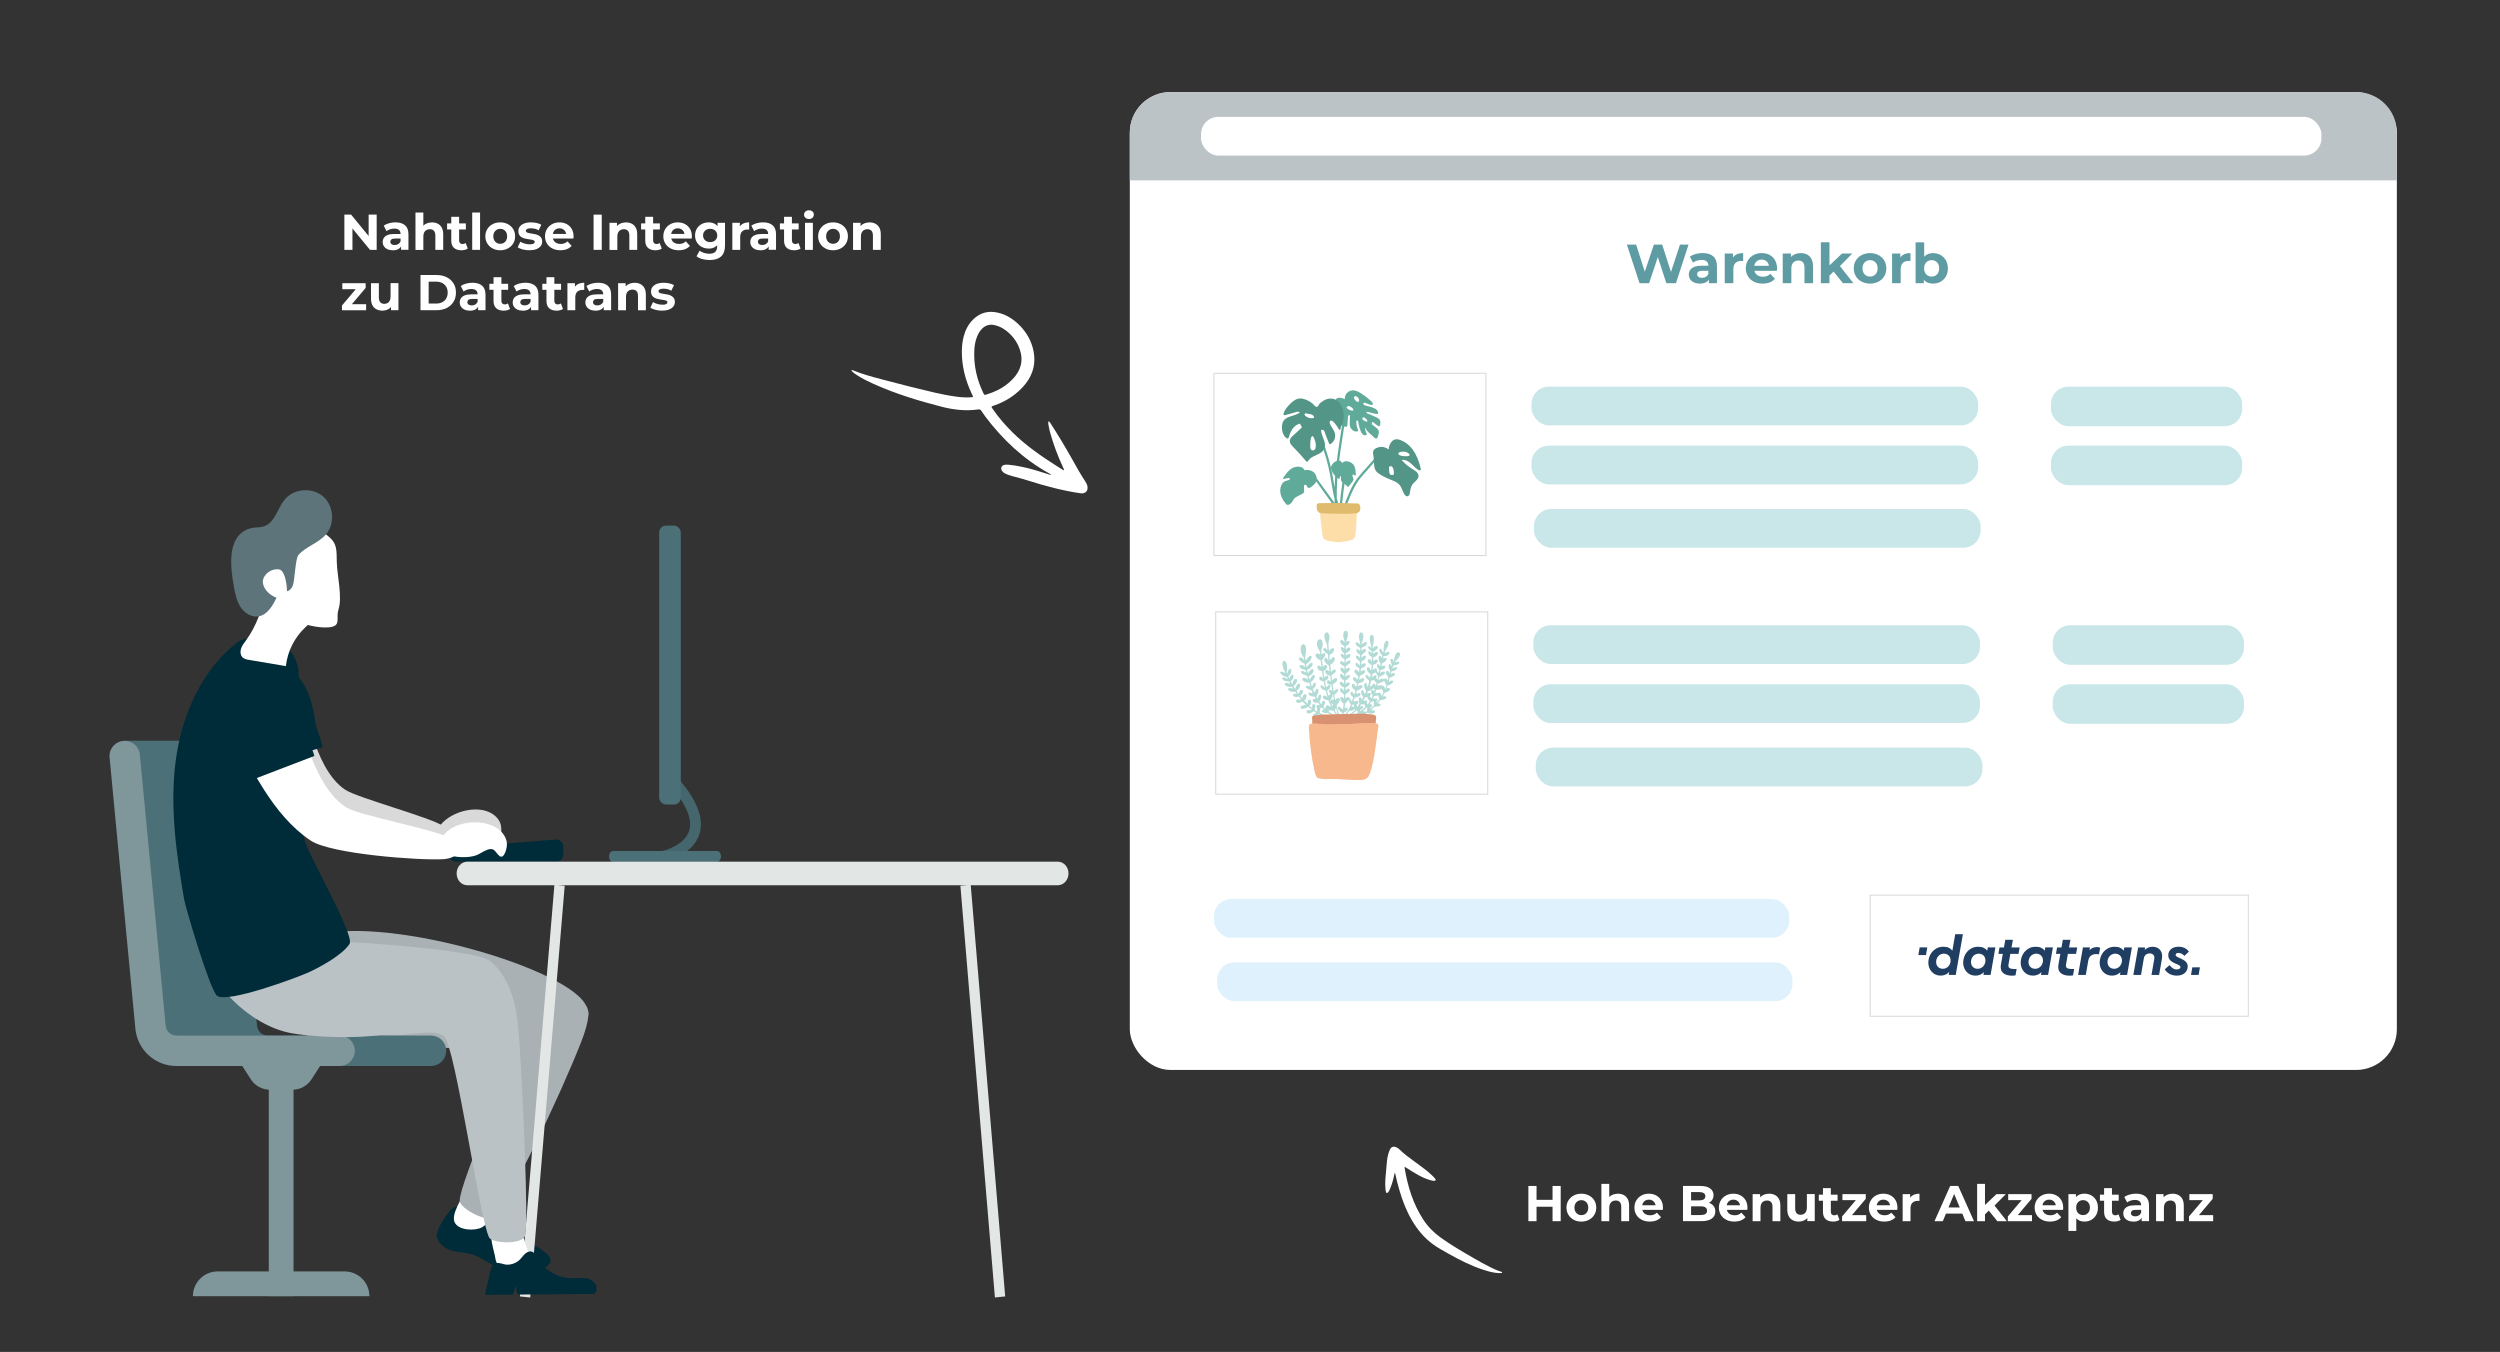 <?xml version="1.0" encoding="UTF-8"?><svg id="Ebene_1" xmlns="http://www.w3.org/2000/svg" xmlns:xlink="http://www.w3.org/1999/xlink" viewBox="0 0 1043.19 564.12"><rect x="0" y="0" width="1043.19" height="564.12" fill="#333333" stroke="none"/><defs><style>.cls-1,.cls-2{fill:#fff;}.cls-3{stroke-width:.42px;}.cls-3,.cls-4,.cls-5{fill:none;}.cls-3,.cls-5{stroke:#d8d8d8;stroke-miterlimit:10;}.cls-2,.cls-6,.cls-7{fill-rule:evenodd;}.cls-8{fill:#539586;}.cls-9{fill:#5e9ba3;}.cls-10{fill:#fddda8;}.cls-11{fill:#b2dbd5;}.cls-6{fill:#5e747b;}.cls-12{fill:#45666c;}.cls-13{fill:#aab1b4;}.cls-14{fill:#bac2c6;}.cls-15{fill:#bbc3c7;}.cls-16,.cls-7{fill:#002b39;}.cls-17{fill:#e0bb6e;}.cls-18{fill:#4b7077;}.cls-19{clip-path:url(#clippath);}.cls-20{fill:#dff1fc;}.cls-21{fill:#7f969a;}.cls-22{fill:#5faa99;}.cls-23{fill:#f7b88e;}.cls-24{fill:#d9d9d9;}.cls-25{fill:#c9e6e9;}.cls-26{fill:#e2e7e6;}.cls-27{fill:#d89171;}.cls-28{fill:#203d62;}.cls-5{stroke-width:.43px;}</style><clipPath id="clippath"><rect class="cls-4" x="787.57" y="380.66" width="143.33" height="37.65"/></clipPath></defs><g><path class="cls-1" d="M143.7,104.26v-14.7h2.81l8.67,10.58h-1.36v-10.58h3.36v14.7h-2.79l-8.69-10.58h1.37v10.58h-3.36Z"/><path class="cls-1" d="M163.92,104.43c-.88,0-1.64-.15-2.27-.45-.63-.3-1.11-.71-1.45-1.23-.34-.52-.5-1.1-.5-1.74s.16-1.26,.49-1.76c.33-.5,.85-.9,1.56-1.19,.71-.29,1.65-.43,2.79-.43h3v1.91h-2.65c-.77,0-1.3,.13-1.59,.38s-.43,.57-.43,.95c0,.42,.16,.75,.49,1s.78,.37,1.35,.37,1.04-.13,1.47-.39c.43-.26,.75-.64,.94-1.14l.5,1.51c-.24,.73-.67,1.28-1.3,1.66s-1.44,.57-2.44,.57Zm3.44-.17v-2.21l-.21-.48v-3.95c0-.7-.21-1.25-.64-1.64s-1.08-.59-1.96-.59c-.6,0-1.19,.09-1.77,.28-.58,.19-1.07,.44-1.48,.77l-1.18-2.29c.62-.43,1.36-.77,2.23-1.01,.87-.24,1.75-.36,2.65-.36,1.72,0,3.06,.41,4.01,1.22,.95,.81,1.43,2.08,1.43,3.8v6.45h-3.07Z"/><path class="cls-1" d="M180.26,92.8c.9,0,1.7,.18,2.4,.54,.71,.36,1.26,.9,1.67,1.64,.41,.73,.61,1.68,.61,2.82v6.47h-3.28v-5.96c0-.91-.2-1.58-.6-2.02-.4-.43-.96-.65-1.69-.65-.52,0-.98,.11-1.4,.33-.41,.22-.73,.55-.97,1-.23,.45-.35,1.02-.35,1.72v5.59h-3.28v-15.58h3.28v7.41l-.73-.94c.41-.76,.99-1.34,1.74-1.74,.76-.41,1.62-.61,2.58-.61Z"/><path class="cls-1" d="M186.56,95.74v-2.52h7.83v2.52h-7.83Zm5.96,8.69c-1.33,0-2.37-.34-3.11-1.02-.74-.68-1.11-1.69-1.11-3.03v-9.91h3.28v9.87c0,.48,.13,.84,.38,1.1,.25,.26,.59,.39,1.03,.39,.52,0,.96-.14,1.32-.42l.88,2.31c-.34,.24-.74,.42-1.21,.54-.47,.12-.96,.18-1.46,.18Z"/><path class="cls-1" d="M197.04,104.26v-15.58h3.28v15.58h-3.28Z"/><path class="cls-1" d="M208.74,104.43c-1.2,0-2.27-.25-3.2-.76-.93-.5-1.67-1.19-2.21-2.07-.54-.87-.81-1.87-.81-2.99s.27-2.14,.81-3.01c.54-.87,1.27-1.56,2.21-2.06,.93-.5,2-.75,3.2-.75s2.25,.25,3.19,.75c.94,.5,1.67,1.18,2.21,2.05,.53,.87,.8,1.88,.8,3.02s-.27,2.12-.8,2.99c-.53,.88-1.27,1.56-2.21,2.07-.94,.5-2,.76-3.19,.76Zm0-2.69c.55,0,1.04-.13,1.47-.38s.78-.61,1.03-1.08c.25-.47,.38-1.03,.38-1.67s-.13-1.22-.38-1.68c-.25-.46-.6-.82-1.03-1.07s-.92-.38-1.47-.38-1.04,.13-1.47,.38c-.43,.25-.78,.61-1.04,1.07-.26,.46-.39,1.02-.39,1.68s.13,1.2,.39,1.67c.26,.47,.61,.83,1.04,1.08,.43,.25,.92,.38,1.47,.38Z"/><path class="cls-1" d="M220.91,104.43c-.97,0-1.89-.12-2.78-.35-.89-.23-1.59-.52-2.11-.87l1.09-2.35c.52,.32,1.13,.58,1.84,.79,.71,.2,1.4,.3,2.09,.3,.76,0,1.29-.09,1.61-.27,.31-.18,.47-.43,.47-.76,0-.27-.12-.47-.37-.6-.25-.13-.57-.23-.98-.3-.41-.07-.85-.14-1.33-.21-.48-.07-.97-.16-1.46-.28s-.94-.3-1.34-.54c-.41-.24-.73-.56-.98-.97-.25-.41-.37-.93-.37-1.58,0-.71,.21-1.34,.62-1.89,.41-.55,1.01-.98,1.8-1.29s1.72-.47,2.81-.47c.77,0,1.55,.08,2.35,.25s1.46,.41,2,.73l-1.09,2.33c-.55-.32-1.1-.54-1.65-.66-.55-.12-1.09-.18-1.61-.18-.73,0-1.26,.1-1.6,.29-.34,.2-.5,.45-.5,.76,0,.28,.12,.49,.37,.63,.24,.14,.57,.25,.98,.34,.41,.08,.85,.16,1.33,.22s.97,.16,1.46,.28c.49,.13,.93,.3,1.33,.54s.72,.55,.98,.95c.25,.4,.38,.92,.38,1.56,0,.7-.21,1.32-.63,1.86s-1.03,.96-1.82,1.27c-.79,.31-1.75,.46-2.89,.46Z"/><path class="cls-1" d="M233.87,104.43c-1.29,0-2.42-.25-3.39-.76-.97-.5-1.73-1.19-2.26-2.07-.53-.87-.8-1.87-.8-2.99s.26-2.14,.79-3.01c.52-.87,1.24-1.56,2.15-2.06,.91-.5,1.94-.75,3.09-.75s2.1,.23,2.99,.7c.89,.47,1.59,1.14,2.11,2.02,.52,.88,.78,1.92,.78,3.14,0,.13,0,.27-.02,.43-.01,.16-.03,.31-.04,.45h-9.18v-1.91h7.46l-1.26,.57c0-.59-.12-1.1-.36-1.53-.24-.43-.57-.77-.99-1.02-.42-.24-.91-.37-1.47-.37s-1.05,.12-1.48,.37c-.43,.25-.76,.59-1,1.03-.24,.44-.36,.96-.36,1.56v.5c0,.62,.14,1.16,.41,1.63,.27,.47,.66,.83,1.16,1.07,.5,.25,1.08,.37,1.75,.37,.6,0,1.13-.09,1.59-.27,.45-.18,.87-.45,1.25-.82l1.74,1.89c-.52,.59-1.17,1.04-1.95,1.35-.78,.32-1.69,.47-2.71,.47Z"/><path class="cls-1" d="M247.69,104.26v-14.7h3.4v14.7h-3.4Z"/><path class="cls-1" d="M261.21,92.8c.9,0,1.7,.18,2.4,.54,.71,.36,1.26,.9,1.67,1.64,.41,.73,.61,1.68,.61,2.82v6.47h-3.28v-5.96c0-.91-.2-1.58-.6-2.02-.4-.43-.96-.65-1.69-.65-.52,0-.98,.11-1.4,.33-.41,.22-.73,.55-.97,1-.23,.45-.35,1.02-.35,1.72v5.59h-3.28v-11.3h3.13v3.13l-.59-.94c.41-.76,.99-1.34,1.74-1.74,.76-.41,1.62-.61,2.58-.61Z"/><path class="cls-1" d="M267.51,95.74v-2.52h7.83v2.52h-7.83Zm5.96,8.69c-1.33,0-2.37-.34-3.11-1.02-.74-.68-1.11-1.69-1.11-3.03v-9.91h3.28v9.87c0,.48,.13,.84,.38,1.1,.25,.26,.59,.39,1.03,.39,.52,0,.96-.14,1.32-.42l.88,2.31c-.34,.24-.74,.42-1.21,.54-.47,.12-.96,.18-1.46,.18Z"/><path class="cls-1" d="M283.24,104.43c-1.29,0-2.42-.25-3.39-.76-.97-.5-1.73-1.19-2.26-2.07-.53-.87-.8-1.87-.8-2.99s.26-2.14,.79-3.01c.52-.87,1.24-1.56,2.15-2.06,.91-.5,1.94-.75,3.09-.75s2.1,.23,2.99,.7c.89,.47,1.59,1.14,2.11,2.02,.52,.88,.78,1.92,.78,3.14,0,.13,0,.27-.02,.43-.01,.16-.03,.31-.04,.45h-9.18v-1.91h7.46l-1.26,.57c0-.59-.12-1.1-.36-1.53-.24-.43-.57-.77-.99-1.02-.42-.24-.91-.37-1.47-.37s-1.05,.12-1.48,.37c-.43,.25-.76,.59-1,1.03-.24,.44-.36,.96-.36,1.56v.5c0,.62,.14,1.16,.41,1.63,.27,.47,.66,.83,1.16,1.07,.5,.25,1.08,.37,1.75,.37,.6,0,1.13-.09,1.59-.27,.45-.18,.87-.45,1.25-.82l1.74,1.89c-.52,.59-1.17,1.04-1.95,1.35-.78,.32-1.69,.47-2.71,.47Z"/><path class="cls-1" d="M295.69,103.72c-1.05,0-2-.23-2.85-.68-.85-.45-1.53-1.09-2.04-1.91-.51-.82-.77-1.77-.77-2.87s.26-2.07,.77-2.89c.51-.82,1.19-1.45,2.04-1.9,.85-.45,1.8-.67,2.85-.67,.95,0,1.79,.19,2.52,.58,.73,.39,1.29,.98,1.7,1.79,.41,.81,.61,1.84,.61,3.1s-.2,2.27-.61,3.08c-.41,.81-.97,1.4-1.7,1.8s-1.57,.59-2.52,.59Zm.5,4.79c-1.06,0-2.09-.13-3.08-.39-.99-.26-1.81-.65-2.47-1.17l1.3-2.35c.48,.39,1.08,.7,1.82,.93s1.46,.35,2.17,.35c1.16,0,2.01-.26,2.53-.78s.79-1.29,.79-2.31v-1.7l.21-2.83-.04-2.86v-2.44h3.11v9.41c0,2.1-.55,3.65-1.64,4.64-1.09,.99-2.66,1.49-4.7,1.49Zm.15-7.48c.57,0,1.08-.12,1.53-.35s.8-.56,1.05-.98,.38-.9,.38-1.45-.13-1.05-.38-1.46-.6-.74-1.05-.97-.96-.35-1.53-.35-1.09,.12-1.53,.35c-.45,.23-.8,.55-1.06,.97-.26,.41-.39,.9-.39,1.46s.13,1.03,.39,1.45c.26,.42,.61,.75,1.06,.98,.45,.23,.96,.35,1.53,.35Z"/><path class="cls-1" d="M305.59,104.26v-11.3h3.13v3.19l-.44-.92c.34-.8,.87-1.4,1.62-1.82,.74-.41,1.65-.62,2.71-.62v3.02c-.14-.01-.27-.02-.38-.03-.11,0-.23-.01-.36-.01-.9,0-1.62,.26-2.17,.77-.55,.51-.83,1.31-.83,2.38v5.33h-3.28Z"/><path class="cls-1" d="M317.3,104.43c-.88,0-1.64-.15-2.27-.45-.63-.3-1.11-.71-1.45-1.23-.34-.52-.5-1.1-.5-1.74s.16-1.26,.49-1.76c.33-.5,.85-.9,1.56-1.19,.71-.29,1.65-.43,2.79-.43h3v1.91h-2.65c-.77,0-1.3,.13-1.59,.38s-.43,.57-.43,.95c0,.42,.16,.75,.49,1s.78,.37,1.35,.37,1.04-.13,1.47-.39c.43-.26,.75-.64,.94-1.14l.5,1.51c-.24,.73-.67,1.28-1.3,1.66s-1.44,.57-2.44,.57Zm3.44-.17v-2.21l-.21-.48v-3.95c0-.7-.21-1.25-.64-1.64s-1.08-.59-1.96-.59c-.6,0-1.19,.09-1.77,.28-.58,.19-1.07,.44-1.48,.77l-1.18-2.29c.62-.43,1.36-.77,2.23-1.01,.87-.24,1.75-.36,2.65-.36,1.72,0,3.06,.41,4.01,1.22,.95,.81,1.43,2.08,1.43,3.8v6.45h-3.07Z"/><path class="cls-1" d="M325.43,95.74v-2.52h7.83v2.52h-7.83Zm5.96,8.69c-1.33,0-2.37-.34-3.11-1.02-.74-.68-1.11-1.69-1.11-3.03v-9.91h3.28v9.87c0,.48,.13,.84,.38,1.1,.25,.26,.59,.39,1.03,.39,.52,0,.96-.14,1.32-.42l.88,2.31c-.34,.24-.74,.42-1.21,.54-.47,.12-.96,.18-1.46,.18Z"/><path class="cls-1" d="M337.55,91.39c-.6,0-1.09-.17-1.47-.52-.38-.35-.57-.78-.57-1.3s.19-.95,.57-1.3c.38-.35,.87-.52,1.47-.52s1.09,.16,1.47,.49c.38,.33,.57,.75,.57,1.27,0,.55-.19,1-.56,1.35-.37,.36-.86,.54-1.48,.54Zm-1.64,12.87v-11.3h3.28v11.3h-3.28Z"/><path class="cls-1" d="M347.61,104.43c-1.2,0-2.27-.25-3.2-.76-.93-.5-1.67-1.19-2.21-2.07-.54-.87-.81-1.87-.81-2.99s.27-2.14,.81-3.01c.54-.87,1.27-1.56,2.21-2.06,.93-.5,2-.75,3.2-.75s2.25,.25,3.19,.75c.94,.5,1.67,1.18,2.21,2.05,.53,.87,.8,1.88,.8,3.02s-.27,2.12-.8,2.99c-.53,.88-1.27,1.56-2.21,2.07-.94,.5-2,.76-3.19,.76Zm0-2.69c.55,0,1.04-.13,1.47-.38s.78-.61,1.03-1.08c.25-.47,.38-1.03,.38-1.67s-.13-1.22-.38-1.68c-.25-.46-.6-.82-1.03-1.07s-.92-.38-1.47-.38-1.04,.13-1.47,.38c-.43,.25-.78,.61-1.04,1.07-.26,.46-.39,1.02-.39,1.68s.13,1.2,.39,1.67c.26,.47,.61,.83,1.04,1.08,.43,.25,.92,.38,1.47,.38Z"/><path class="cls-1" d="M362.85,92.8c.9,0,1.7,.18,2.4,.54,.71,.36,1.26,.9,1.67,1.64,.41,.73,.61,1.68,.61,2.82v6.47h-3.28v-5.96c0-.91-.2-1.58-.6-2.02-.4-.43-.96-.65-1.69-.65-.52,0-.98,.11-1.4,.33-.41,.22-.73,.55-.97,1-.23,.45-.35,1.02-.35,1.72v5.59h-3.28v-11.3h3.13v3.13l-.59-.94c.41-.76,.99-1.34,1.74-1.74,.76-.41,1.62-.61,2.58-.61Z"/><path class="cls-1" d="M142.69,129.46v-1.97l6.68-7.9,.57,1.09h-7.1v-2.52h9.74v1.97l-6.68,7.9-.59-1.09h7.46v2.52h-10.08Z"/><path class="cls-1" d="M159.64,129.63c-.94,0-1.77-.18-2.51-.55-.73-.36-1.31-.92-1.71-1.67-.41-.75-.61-1.7-.61-2.87v-6.38h3.28v5.9c0,.94,.2,1.63,.6,2.07,.4,.44,.96,.66,1.69,.66,.5,0,.95-.11,1.34-.33,.39-.22,.7-.55,.92-1.01,.22-.45,.34-1.03,.34-1.71v-5.59h3.28v11.3h-3.11v-3.11l.57,.9c-.38,.78-.93,1.38-1.67,1.77s-1.54,.6-2.4,.6Z"/><path class="cls-1" d="M175.47,129.46v-14.7h6.68c1.6,0,3,.3,4.22,.91,1.22,.61,2.17,1.46,2.86,2.55,.69,1.09,1.03,2.39,1.03,3.88s-.34,2.78-1.03,3.87c-.69,1.1-1.64,1.95-2.86,2.56-1.22,.61-2.62,.91-4.22,.91h-6.68Zm3.4-2.79h3.11c.98,0,1.83-.19,2.55-.56,.72-.37,1.28-.9,1.68-1.59,.4-.69,.6-1.49,.6-2.42s-.2-1.75-.6-2.43-.96-1.2-1.68-1.58c-.72-.37-1.57-.56-2.55-.56h-3.11v9.11Z"/><path class="cls-1" d="M196.07,129.63c-.88,0-1.64-.15-2.27-.45-.63-.3-1.11-.71-1.45-1.23-.34-.52-.5-1.1-.5-1.74s.16-1.26,.49-1.76c.33-.5,.85-.9,1.56-1.19,.71-.29,1.65-.43,2.79-.43h3v1.91h-2.65c-.77,0-1.3,.13-1.59,.38s-.43,.57-.43,.95c0,.42,.16,.75,.49,1s.78,.37,1.35,.37,1.04-.13,1.47-.39c.43-.26,.75-.64,.94-1.14l.5,1.51c-.24,.73-.67,1.28-1.3,1.66s-1.44,.57-2.44,.57Zm3.44-.17v-2.21l-.21-.48v-3.95c0-.7-.21-1.25-.64-1.64s-1.08-.59-1.96-.59c-.6,0-1.19,.09-1.77,.28-.58,.19-1.07,.44-1.48,.77l-1.18-2.29c.62-.43,1.36-.77,2.23-1.01,.87-.24,1.75-.36,2.65-.36,1.72,0,3.06,.41,4.01,1.22,.95,.81,1.43,2.08,1.43,3.8v6.45h-3.07Z"/><path class="cls-1" d="M204.2,120.94v-2.52h7.83v2.52h-7.83Zm5.96,8.69c-1.33,0-2.37-.34-3.11-1.02-.74-.68-1.11-1.69-1.11-3.03v-9.91h3.28v9.87c0,.48,.13,.84,.38,1.1,.25,.26,.59,.39,1.03,.39,.52,0,.96-.14,1.32-.42l.88,2.31c-.34,.24-.74,.42-1.21,.54-.47,.12-.96,.18-1.46,.18Z"/><path class="cls-1" d="M218.16,129.63c-.88,0-1.64-.15-2.27-.45-.63-.3-1.11-.71-1.45-1.23-.34-.52-.5-1.1-.5-1.74s.16-1.26,.49-1.76c.33-.5,.85-.9,1.56-1.19,.71-.29,1.65-.43,2.79-.43h3v1.91h-2.65c-.77,0-1.3,.13-1.59,.38s-.43,.57-.43,.95c0,.42,.16,.75,.49,1s.78,.37,1.35,.37,1.04-.13,1.47-.39c.43-.26,.75-.64,.94-1.14l.5,1.51c-.24,.73-.67,1.28-1.3,1.66s-1.44,.57-2.44,.57Zm3.44-.17v-2.21l-.21-.48v-3.95c0-.7-.21-1.25-.64-1.64s-1.08-.59-1.96-.59c-.6,0-1.19,.09-1.77,.28-.58,.19-1.07,.44-1.48,.77l-1.18-2.29c.62-.43,1.36-.77,2.23-1.01,.87-.24,1.75-.36,2.65-.36,1.72,0,3.06,.41,4.01,1.22,.95,.81,1.43,2.08,1.43,3.8v6.45h-3.07Z"/><path class="cls-1" d="M226.29,120.94v-2.52h7.83v2.52h-7.83Zm5.96,8.69c-1.33,0-2.37-.34-3.11-1.02-.74-.68-1.11-1.69-1.11-3.03v-9.91h3.28v9.87c0,.48,.13,.84,.38,1.1,.25,.26,.59,.39,1.03,.39,.52,0,.96-.14,1.32-.42l.88,2.31c-.34,.24-.74,.42-1.21,.54-.47,.12-.96,.18-1.46,.18Z"/><path class="cls-1" d="M236.77,129.46v-11.3h3.13v3.19l-.44-.92c.34-.8,.87-1.4,1.62-1.82,.74-.41,1.65-.62,2.71-.62v3.02c-.14-.01-.27-.02-.38-.03-.11,0-.23-.01-.36-.01-.9,0-1.62,.26-2.17,.77-.55,.51-.83,1.31-.83,2.38v5.33h-3.28Z"/><path class="cls-1" d="M248.49,129.63c-.88,0-1.64-.15-2.27-.45-.63-.3-1.11-.71-1.45-1.23-.34-.52-.5-1.1-.5-1.74s.16-1.26,.49-1.76c.33-.5,.85-.9,1.56-1.19,.71-.29,1.65-.43,2.79-.43h3v1.91h-2.65c-.77,0-1.3,.13-1.59,.38s-.43,.57-.43,.95c0,.42,.16,.75,.49,1s.78,.37,1.35,.37,1.04-.13,1.47-.39c.43-.26,.75-.64,.94-1.14l.5,1.51c-.24,.73-.67,1.28-1.3,1.66s-1.44,.57-2.44,.57Zm3.44-.17v-2.21l-.21-.48v-3.95c0-.7-.21-1.25-.64-1.64s-1.08-.59-1.96-.59c-.6,0-1.19,.09-1.77,.28-.58,.19-1.07,.44-1.48,.77l-1.18-2.29c.62-.43,1.36-.77,2.23-1.01,.87-.24,1.75-.36,2.65-.36,1.72,0,3.06,.41,4.01,1.22,.95,.81,1.43,2.08,1.43,3.8v6.45h-3.07Z"/><path class="cls-1" d="M264.82,118c.9,0,1.7,.18,2.4,.54,.71,.36,1.26,.9,1.67,1.64,.41,.73,.61,1.68,.61,2.82v6.47h-3.28v-5.96c0-.91-.2-1.58-.6-2.02-.4-.43-.96-.65-1.69-.65-.52,0-.98,.11-1.4,.33-.41,.22-.73,.55-.97,1-.23,.45-.35,1.02-.35,1.72v5.59h-3.28v-11.3h3.13v3.13l-.59-.94c.41-.76,.99-1.34,1.74-1.74,.76-.41,1.62-.61,2.58-.61Z"/><path class="cls-1" d="M276.27,129.63c-.97,0-1.89-.12-2.78-.35-.89-.23-1.59-.52-2.11-.87l1.09-2.35c.52,.32,1.13,.58,1.84,.79,.71,.2,1.4,.3,2.09,.3,.76,0,1.29-.09,1.61-.27,.31-.18,.47-.43,.47-.76,0-.27-.12-.47-.37-.6-.25-.13-.57-.23-.98-.3-.41-.07-.85-.14-1.33-.21-.48-.07-.97-.16-1.46-.28s-.94-.3-1.34-.54c-.41-.24-.73-.56-.98-.97-.25-.41-.37-.93-.37-1.58,0-.71,.21-1.34,.62-1.89,.41-.55,1.01-.98,1.8-1.29s1.72-.47,2.81-.47c.77,0,1.55,.08,2.35,.25s1.46,.41,2,.73l-1.09,2.33c-.55-.32-1.1-.54-1.65-.66-.55-.12-1.09-.18-1.61-.18-.73,0-1.26,.1-1.6,.29-.34,.2-.5,.45-.5,.76,0,.28,.12,.49,.37,.63,.24,.14,.57,.25,.98,.34,.41,.08,.85,.16,1.33,.22s.97,.16,1.46,.28c.49,.13,.93,.3,1.33,.54s.72,.55,.98,.95c.25,.4,.38,.92,.38,1.56,0,.7-.21,1.32-.63,1.86s-1.03,.96-1.82,1.27c-.79,.31-1.75,.46-2.89,.46Z"/></g><g><path class="cls-1" d="M641.16,509.57h-3.4v-14.7h3.4v14.7Zm6.93-6.03h-7.18v-2.88h7.18v2.88Zm-.25-8.67h3.4v14.7h-3.4v-14.7Z"/><path class="cls-1" d="M659.87,509.74c-1.2,0-2.27-.25-3.2-.76-.93-.5-1.67-1.19-2.21-2.07-.54-.88-.81-1.87-.81-2.99s.27-2.14,.81-3.01c.54-.88,1.27-1.56,2.21-2.06,.93-.5,2-.75,3.2-.75s2.25,.25,3.19,.75c.94,.5,1.67,1.18,2.21,2.05,.53,.87,.8,1.88,.8,3.02s-.27,2.12-.8,2.99c-.53,.88-1.27,1.56-2.21,2.07-.94,.5-2,.76-3.19,.76Zm0-2.69c.55,0,1.04-.13,1.47-.38s.78-.61,1.03-1.08c.25-.47,.38-1.03,.38-1.67s-.13-1.22-.38-1.68c-.25-.46-.6-.82-1.03-1.07s-.92-.38-1.47-.38-1.04,.13-1.47,.38c-.43,.25-.78,.61-1.04,1.07-.26,.46-.39,1.02-.39,1.68s.13,1.2,.39,1.67c.26,.47,.61,.83,1.04,1.08,.43,.25,.92,.38,1.47,.38Z"/><path class="cls-1" d="M675.11,498.1c.9,0,1.7,.18,2.4,.54,.71,.36,1.26,.9,1.67,1.64,.41,.73,.61,1.68,.61,2.82v6.47h-3.28v-5.96c0-.91-.2-1.58-.6-2.02s-.96-.65-1.69-.65c-.52,0-.98,.11-1.4,.33-.41,.22-.73,.55-.97,1-.23,.45-.35,1.02-.35,1.72v5.59h-3.28v-15.58h3.28v7.41l-.73-.94c.41-.76,.99-1.34,1.74-1.74s1.62-.61,2.58-.61Z"/><path class="cls-1" d="M688.45,509.74c-1.29,0-2.42-.25-3.39-.76-.97-.5-1.73-1.19-2.26-2.07-.53-.88-.8-1.87-.8-2.99s.26-2.14,.79-3.01,1.24-1.56,2.15-2.06c.91-.5,1.94-.75,3.09-.75s2.1,.23,2.99,.7c.89,.47,1.59,1.14,2.11,2.02s.78,1.92,.78,3.14c0,.13,0,.27-.02,.43-.01,.16-.03,.31-.04,.45h-9.18v-1.91h7.46l-1.26,.57c0-.59-.12-1.1-.36-1.53-.24-.43-.57-.77-.99-1.02s-.91-.37-1.47-.37-1.05,.12-1.48,.37c-.43,.25-.76,.59-1,1.03-.24,.44-.36,.96-.36,1.56v.5c0,.62,.14,1.16,.41,1.63,.27,.47,.66,.83,1.16,1.07,.5,.25,1.08,.37,1.75,.37,.6,0,1.13-.09,1.59-.27,.45-.18,.87-.46,1.25-.82l1.74,1.89c-.52,.59-1.17,1.04-1.95,1.35-.78,.32-1.69,.47-2.71,.47Z"/><path class="cls-1" d="M702.27,509.57v-14.7h7.18c1.85,0,3.24,.35,4.17,1.05s1.4,1.62,1.4,2.77c0,.77-.19,1.44-.57,2.01-.38,.57-.9,1-1.55,1.31-.66,.31-1.41,.46-2.27,.46l.4-.86c.92,0,1.74,.15,2.46,.45,.71,.3,1.27,.75,1.67,1.33s.6,1.31,.6,2.16c0,1.26-.5,2.24-1.49,2.95-.99,.71-2.46,1.06-4.39,1.06h-7.6Zm3.38-2.56h3.97c.88,0,1.55-.14,2.01-.43,.45-.29,.68-.75,.68-1.38s-.23-1.07-.68-1.38c-.46-.3-1.12-.45-2.01-.45h-4.22v-2.48h3.63c.83,0,1.46-.14,1.9-.43,.44-.29,.66-.72,.66-1.31s-.22-1-.66-1.29c-.44-.29-1.07-.43-1.9-.43h-3.38v9.58Z"/><path class="cls-1" d="M723.71,509.74c-1.29,0-2.42-.25-3.39-.76-.97-.5-1.73-1.19-2.26-2.07-.53-.88-.8-1.87-.8-2.99s.26-2.14,.79-3.01,1.24-1.56,2.15-2.06c.91-.5,1.94-.75,3.09-.75s2.1,.23,2.99,.7c.89,.47,1.59,1.14,2.11,2.02s.78,1.92,.78,3.14c0,.13,0,.27-.02,.43-.01,.16-.03,.31-.04,.45h-9.18v-1.91h7.46l-1.26,.57c0-.59-.12-1.1-.36-1.53-.24-.43-.57-.77-.99-1.02s-.91-.37-1.47-.37-1.05,.12-1.48,.37c-.43,.25-.76,.59-1,1.03-.24,.44-.36,.96-.36,1.56v.5c0,.62,.14,1.16,.41,1.63,.27,.47,.66,.83,1.16,1.07,.5,.25,1.08,.37,1.75,.37,.6,0,1.13-.09,1.59-.27,.45-.18,.87-.46,1.25-.82l1.74,1.89c-.52,.59-1.17,1.04-1.95,1.35-.78,.32-1.69,.47-2.71,.47Z"/><path class="cls-1" d="M738.22,498.1c.9,0,1.7,.18,2.4,.54,.71,.36,1.26,.9,1.67,1.64,.41,.73,.61,1.68,.61,2.82v6.47h-3.28v-5.96c0-.91-.2-1.58-.6-2.02s-.96-.65-1.69-.65c-.52,0-.98,.11-1.4,.33-.41,.22-.73,.55-.97,1-.23,.45-.35,1.02-.35,1.72v5.59h-3.28v-11.3h3.13v3.13l-.59-.94c.41-.76,.99-1.34,1.74-1.74s1.62-.61,2.58-.61Z"/><path class="cls-1" d="M750.63,509.74c-.94,0-1.77-.18-2.51-.55-.73-.36-1.31-.92-1.71-1.67-.41-.75-.61-1.71-.61-2.87v-6.38h3.28v5.9c0,.94,.2,1.63,.6,2.07,.4,.44,.96,.66,1.69,.66,.5,0,.95-.11,1.34-.33,.39-.22,.7-.55,.92-1.01s.34-1.03,.34-1.71v-5.59h3.28v11.3h-3.11v-3.11l.57,.9c-.38,.78-.93,1.38-1.67,1.77-.73,.4-1.54,.6-2.4,.6Z"/><path class="cls-1" d="M758.94,501.04v-2.52h7.83v2.52h-7.83Zm5.96,8.69c-1.33,0-2.37-.34-3.11-1.02-.74-.68-1.11-1.69-1.11-3.03v-9.91h3.28v9.87c0,.48,.13,.84,.38,1.1s.59,.39,1.03,.39c.52,0,.96-.14,1.32-.42l.88,2.31c-.34,.24-.74,.42-1.21,.54-.47,.12-.96,.18-1.46,.18Z"/><path class="cls-1" d="M768.65,509.57v-1.97l6.68-7.9,.57,1.09h-7.1v-2.52h9.74v1.97l-6.68,7.9-.59-1.09h7.46v2.52h-10.08Z"/><path class="cls-1" d="M786.29,509.74c-1.29,0-2.42-.25-3.39-.76-.97-.5-1.73-1.19-2.26-2.07s-.8-1.87-.8-2.99,.26-2.14,.79-3.01c.53-.88,1.24-1.56,2.15-2.06,.91-.5,1.94-.75,3.09-.75s2.1,.23,2.99,.7c.89,.47,1.59,1.14,2.11,2.02,.52,.88,.78,1.92,.78,3.14,0,.13,0,.27-.02,.43-.01,.16-.03,.31-.04,.45h-9.18v-1.91h7.46l-1.26,.57c0-.59-.12-1.1-.36-1.53s-.57-.77-.99-1.02-.91-.37-1.47-.37-1.05,.12-1.48,.37-.76,.59-1,1.03c-.24,.44-.36,.96-.36,1.56v.5c0,.62,.14,1.16,.41,1.63,.27,.47,.66,.83,1.16,1.07s1.08,.37,1.75,.37c.6,0,1.13-.09,1.58-.27s.87-.46,1.25-.82l1.74,1.89c-.52,.59-1.17,1.04-1.95,1.35-.78,.32-1.69,.47-2.71,.47Z"/><path class="cls-1" d="M793.93,509.57v-11.3h3.13v3.19l-.44-.92c.34-.8,.87-1.4,1.62-1.82,.74-.41,1.65-.62,2.71-.62v3.02c-.14-.01-.27-.02-.38-.03-.11,0-.23,0-.36,0-.9,0-1.62,.25-2.17,.77-.55,.51-.83,1.3-.83,2.38v5.33h-3.28Z"/><path class="cls-1" d="M807.22,509.57l6.55-14.7h3.36l6.57,14.7h-3.57l-5.38-12.98h1.34l-5.4,12.98h-3.49Zm3.28-3.15l.9-2.58h7.56l.92,2.58h-9.39Z"/><path class="cls-1" d="M825.01,509.57v-15.58h3.28v15.58h-3.28Zm2.71-2.31l.08-3.99,5.27-5h3.91l-5.06,5.15-1.7,1.39-2.5,2.46Zm5.71,2.31l-3.82-4.75,2.06-2.54,5.73,7.29h-3.97Z"/><path class="cls-1" d="M837.82,509.57v-1.97l6.68-7.9,.57,1.09h-7.1v-2.52h9.74v1.97l-6.68,7.9-.59-1.09h7.46v2.52h-10.08Z"/><path class="cls-1" d="M855.46,509.74c-1.29,0-2.42-.25-3.39-.76-.97-.5-1.73-1.19-2.26-2.07s-.8-1.87-.8-2.99,.26-2.14,.79-3.01c.53-.88,1.24-1.56,2.15-2.06,.91-.5,1.94-.75,3.09-.75s2.1,.23,2.99,.7c.89,.47,1.59,1.14,2.11,2.02,.52,.88,.78,1.92,.78,3.14,0,.13,0,.27-.02,.43-.01,.16-.03,.31-.04,.45h-9.18v-1.91h7.46l-1.26,.57c0-.59-.12-1.1-.36-1.53s-.57-.77-.99-1.02-.91-.37-1.47-.37-1.05,.12-1.48,.37-.76,.59-1,1.03c-.24,.44-.36,.96-.36,1.56v.5c0,.62,.14,1.16,.41,1.63,.27,.47,.66,.83,1.16,1.07s1.08,.37,1.75,.37c.6,0,1.13-.09,1.58-.27s.87-.46,1.25-.82l1.74,1.89c-.52,.59-1.17,1.04-1.95,1.35-.78,.32-1.69,.47-2.71,.47Z"/><path class="cls-1" d="M863.1,513.64v-15.37h3.13v2.31l-.06,3.36,.21,3.34v6.36h-3.28Zm6.68-3.91c-.95,0-1.79-.21-2.5-.63s-1.27-1.06-1.67-1.92c-.4-.86-.6-1.95-.6-3.27s.19-2.42,.57-3.28c.38-.85,.92-1.49,1.64-1.91s1.57-.63,2.56-.63c1.06,0,2.02,.24,2.87,.72,.85,.48,1.52,1.16,2.02,2.03s.75,1.89,.75,3.07-.25,2.22-.75,3.09-1.17,1.54-2.02,2.02c-.85,.48-1.8,.71-2.87,.71Zm-.57-2.69c.55,0,1.03-.13,1.46-.38s.77-.61,1.03-1.08c.26-.47,.39-1.03,.39-1.67s-.13-1.22-.39-1.68c-.26-.46-.6-.82-1.03-1.07s-.91-.38-1.46-.38-1.04,.13-1.47,.38c-.43,.25-.78,.61-1.03,1.07s-.38,1.02-.38,1.68,.13,1.2,.38,1.67c.25,.47,.59,.83,1.03,1.08,.43,.25,.92,.38,1.47,.38Z"/><path class="cls-1" d="M876.25,501.04v-2.52h7.83v2.52h-7.83Zm5.96,8.69c-1.33,0-2.37-.34-3.11-1.02-.74-.68-1.11-1.69-1.11-3.03v-9.91h3.28v9.87c0,.48,.13,.84,.38,1.1s.59,.39,1.03,.39c.52,0,.96-.14,1.32-.42l.88,2.31c-.34,.24-.74,.42-1.21,.54-.47,.12-.96,.18-1.46,.18Z"/><path class="cls-1" d="M890.22,509.74c-.88,0-1.64-.15-2.27-.45s-1.11-.71-1.45-1.23c-.34-.52-.5-1.1-.5-1.74s.17-1.26,.49-1.76c.33-.5,.85-.9,1.56-1.19s1.64-.43,2.79-.43h3v1.91h-2.65c-.77,0-1.3,.13-1.58,.38s-.43,.57-.43,.95c0,.42,.16,.75,.49,1s.78,.37,1.35,.37,1.04-.13,1.47-.39c.43-.26,.75-.64,.94-1.14l.5,1.51c-.24,.73-.67,1.28-1.3,1.66s-1.44,.57-2.44,.57Zm3.44-.17v-2.21l-.21-.48v-3.95c0-.7-.21-1.25-.64-1.64-.43-.39-1.08-.59-1.96-.59-.6,0-1.19,.09-1.77,.28-.58,.19-1.08,.44-1.48,.77l-1.18-2.29c.62-.43,1.36-.77,2.23-1.01s1.75-.36,2.65-.36c1.72,0,3.06,.41,4.01,1.22,.95,.81,1.43,2.08,1.43,3.8v6.45h-3.07Z"/><path class="cls-1" d="M906.55,498.1c.9,0,1.7,.18,2.41,.54,.71,.36,1.26,.9,1.67,1.64,.41,.73,.61,1.68,.61,2.82v6.47h-3.28v-5.96c0-.91-.2-1.58-.6-2.02-.4-.43-.96-.65-1.69-.65-.52,0-.98,.11-1.4,.33-.41,.22-.73,.55-.97,1s-.35,1.02-.35,1.72v5.59h-3.28v-11.3h3.13v3.13l-.59-.94c.41-.76,.99-1.34,1.74-1.74s1.62-.61,2.58-.61Z"/><path class="cls-1" d="M913.42,509.57v-1.97l6.68-7.9,.57,1.09h-7.1v-2.52h9.74v1.97l-6.68,7.9-.59-1.09h7.46v2.52h-10.08Z"/></g><path class="cls-2" d="M420.72,159.91c.59-.55,1.22-1.07,1.78-1.65,3.47-3.58,4.67-7.73,3.01-12.53-.84-2.44-2.22-4.58-4.07-6.39-1.8-1.75-3.86-3.08-6.34-3.66-2.08-.48-3.89,0-5.39,1.56-.87,.91-1.49,1.96-1.96,3.11-.8,1.95-1.13,4-1.21,6.1-.25,6.18,1.1,12.03,3.79,17.57,.42,.86,.43,.87,1.31,.6,3.31-1.03,6.41-2.46,9.08-4.72m-65.5-5.29c.36-.31,.58-.15,.77-.07,3.86,1.6,7.89,2.67,11.92,3.74,7.35,1.95,14.71,3.83,22.12,5.55,3.05,.7,6.12,1.3,9.22,1.71,2.22,.3,4.45,.38,6.72,.17,.03-.64-.33-1.08-.55-1.55-2.64-5.64-4.14-11.53-4.06-17.79,.02-2.02,.26-4.01,.76-5.96,.69-2.66,1.89-5.04,3.86-7.02,2.96-2.97,6.51-3.85,10.53-2.9,3.11,.73,5.78,2.33,8.12,4.48,3.02,2.78,5.2,6.13,6.29,10.09,1.8,6.55,.03,12.2-4.65,16.99-3.15,3.23-6.9,5.55-11.16,7.05-.44,.15-.87,.32-1.29,.48-.15,.43,.15,.68,.33,.95,2.44,3.59,5.27,6.84,8.35,9.89,5.52,5.47,11.86,9.85,18.38,14,.94,.6,1.89,1.19,2.84,1.78,.05,.03,.13,0,.26,0-.01-.48-.28-.87-.46-1.28-2.07-4.58-3.89-9.24-5.23-14.09-.34-1.23-.65-2.46-.82-3.73-.05-.4-.13-.82,.04-1.29,.47,.13,.61,.45,.79,.73,3.04,4.7,5.93,9.49,8.68,14.36,1.92,3.39,3.77,6.82,5.93,10.07,.41,.62,.73,1.27,.86,2.01,.34,1.89-.94,3.13-2.84,2.86-7.51-1.08-14.8-3.05-22.02-5.34-2.1-.67-4.22-1.23-6.35-1.79-1.08-.29-2.15-.62-3.15-1.14-.63-.33-1.18-.75-1.47-1.42-.41-.93-.01-1.81,.96-2.11,.68-.21,1.38-.17,2.07-.11,1.81,.15,3.59,.48,5.37,.84,3.72,.75,7.32,1.9,10.92,3.05,.4,.13,.78,.34,1.23,.3-.06-.39-.42-.43-.66-.56-10.69-5.91-19.38-14.05-26.69-23.75-.58-.77-1.13-1.56-1.65-2.38-.3-.48-.62-.68-1.22-.6-5.12,.74-10.15,.21-15.14-1.06-9.77-2.5-19.4-5.43-28.61-9.58-2.39-1.08-4.75-2.22-6.95-3.66-.83-.55-1.65-1.12-2.34-1.92"/><path class="cls-2" d="M582.11,489.36c-.27,.33-.29,.72-.37,1.09-.42,2-.98,3.95-1.81,5.82-.19,.44-.38,.88-.7,1.25-.39,.44-.75,.38-.91-.17-.12-.4-.17-.82-.2-1.24-.11-1.28-.15-2.57-.05-3.86,.2-2.51,.42-5.01,.65-7.51,.09-.98,.26-1.96,.5-2.92,.17-.7,.42-1.37,.71-2.03,.67-1.52,1.78-1.52,2.95-.96,.34,.17,.68,.4,.95,.67,2.05,2.08,4.45,3.72,6.77,5.45,2.25,1.68,4.58,3.26,6.63,5.2,.59,.56,1.18,1.11,1.67,1.75,.36,.48,.22,.76-.39,.81-.64,.05-1.24-.14-1.85-.31-1.88-.54-3.63-1.39-5.32-2.36-1.61-.92-3.2-1.88-4.74-2.91-.12-.08-.23-.19-.41-.16-.18,.14-.09,.32-.06,.48,1.27,7.59,3.49,14.84,7.71,21.37,1.92,2.97,4.36,5.44,7.23,7.52,4.39,3.19,9.09,5.88,13.77,8.59,2.38,1.38,4.78,2.73,7.25,3.95,1.32,.65,2.65,1.26,4.05,1.69,.14,.04,.28,.1,.42,.15,.11,.04,.23,.1,.23,.24,0,.21-.16,.23-.31,.24-.75,.04-1.49,.02-2.24-.07-1.76-.21-3.46-.69-5.14-1.23-5.18-1.67-10-4.12-14.72-6.78-2.14-1.2-4.29-2.38-6.29-3.81-3.78-2.72-6.67-6.23-9-10.23-2.28-3.9-3.87-8.09-5.14-12.4-.71-2.41-1.35-4.84-1.84-7.33"/><rect class="cls-1" x="471.44" y="38.43" width="528.71" height="408.04" rx="17.01" ry="17.01"/><rect class="cls-5" x="506.53" y="155.76" width="113.51" height="76.05"/><rect class="cls-25" x="639.05" y="161.33" width="186.39" height="16.17" rx="7.25" ry="7.25"/><rect class="cls-25" x="639.05" y="185.95" width="186.39" height="16.17" rx="7.25" ry="7.25"/><rect class="cls-25" x="855.82" y="161.33" width="79.79" height="16.5" rx="7.25" ry="7.25"/><rect class="cls-25" x="855.82" y="185.95" width="79.79" height="16.5" rx="7.25" ry="7.25"/><rect class="cls-3" x="780.38" y="373.51" width="157.79" height="50.55"/><rect class="cls-25" x="640.07" y="212.39" width="186.39" height="16.17" rx="7.25" ry="7.25"/><path class="cls-15" d="M471.44,55.29c0-9.31,7.55-16.86,16.86-16.86h494.99c9.31,0,16.86,7.55,16.86,16.86v19.97H471.44v-19.97Z"/><rect class="cls-1" x="501.16" y="48.76" width="467.51" height="16.17" rx="7.25" ry="7.25"/><g><path class="cls-24" d="M184.94,344.68c-5.01-3.49-35.69-11.74-40.8-15.08-7.04-4.6-11.28-14.5-13.76-22.53-1.37-4.44-2.29-9-3.21-13.56l-25.4,8.37c2.24,5.94,4.87,11.73,7.9,17.31,4.65,8.56,10.32,16.77,18.02,22.73,8.03,6.21,44.71,11.59,54.86,11.71,8.25-.3,7.39-5.46,2.38-8.95Z"/><path class="cls-24" d="M204.16,338.9c2.05,.96,3.89,2.57,4.65,4.71,.76,2.13,.44,7.02-1.63,6.11-1.71-.75-2.7-2.63-4.46-1.98-1.76,.64-3.02,2.15-4.45,3.36-4.23,3.55-19.84,5.83-16.13-3.96,2.84-7.5,15.12-11.48,22.03-8.23Z"/><path class="cls-7" d="M131.61,301.6c-1.01-7.02-2.66-14.37-7.51-19.55-11.05-11.79-24.92-.67-24.47,12.95,.17,5.23,2.61,10.69,4.14,15.62,1.01,3.27,2.13,6.5,3.4,9.67l27.45-8.56c-.3-2.01-2.72-8.13-3-10.13Z"/><g><path class="cls-7" d="M188.04,521.72c2.67,.83,5.53,.78,8.23,1.49,5.25,1.38,9.38,5.47,14.45,7.41,5.46,2.09,11.89,1.43,16.82-1.71,1.06-.68,2.14-1.62,2.19-2.88,.04-1.18-.84-2.17-1.73-2.94-6.85-5.92-10.84-4.42-18.47-9.29-2.04-1.3-9.32-8.41-14.57-9.89-5.7-1.6-6.6,.68-8.01,2.3-1.41,1.63-5.26,7.62-4.66,9.97,.68,2.66,3.24,4.76,5.75,5.54Z"/><path class="cls-1" d="M194.02,497.16c.43-.97,.91-2,1.83-2.52,1.11-.63,2.49-.34,3.73-.03,2.82,.71,5.64,1.42,8.46,2.14,.87,.22,1.86,.55,2.16,1.39,.27,.76-.17,1.57-.59,2.26-1.35,2.21-2.7,4.42-4.05,6.62-1.19,1.94-2.46,3.97-4.44,5.1-2.86,1.63-10.03,1.38-11.48-2.26-1.34-3.35,3.1-9.79,4.39-12.71Z"/><path class="cls-13" d="M242.38,435.11c1.6-4.09,3.11-8.49,3.19-12.81l-35.93,9.85c3.37,4.6,2.8,10.94-.62,19.99-12.37,32.8-17.16,44.87-17.19,48.91-.02,3.08,10.54,8.76,13.22,6.86,7.45-5.29,29.37-52.43,37.32-72.8Z"/><path class="cls-13" d="M244.08,418.77c-9.88-16.28-92.82-39.71-117.59-26.33-8.13,4.39-10.31,14.34-10.63,22.95-.5,13.55,11.46,17.77,22.91,19.13,18.22,2.17,36.6,3.07,54.95,2.69,9.59-.2,28.9-1.16,29.91,7.27l21.44-18.75c1.05-4.05-.04-5.4-.99-6.97Z"/></g><g><path class="cls-12" d="M276.67,359.58c-1.05,0-1.99-.74-2.2-1.8-.25-1.22,.54-2.4,1.75-2.65h0c.09-.02,9.21-1.99,11.31-8.34,1.59-4.81-1.22-11.45-8.12-19.21-.83-.93-.74-2.35,.18-3.18,.93-.83,2.35-.74,3.18,.18,8.16,9.16,11.2,17.11,9.03,23.64-2.93,8.83-14.2,11.22-14.67,11.32-.15,.03-.3,.05-.45,.05Z"/><path class="cls-18" d="M299.16,355.1h-43.36c-.92,0-1.67,1.01-1.67,2.26h0c0,1.25,.75,2.26,1.67,2.26h43.36c.92,0,1.67-1.01,1.67-2.26h0c0-1.25-.75-2.26-1.67-2.26Z"/><rect class="cls-18" x="275.06" y="219.33" width="9.01" height="116.38" rx="2.83" ry="2.83"/></g><g><path class="cls-18" d="M89.2,309.11v.08c.32-.05,.63-.08,.96-.08,3.28,0,6.01,2.49,6.32,5.75l10.77,113.17c.22,2.33,2.14,4.08,4.48,4.08h68.11c3.51,0,6.35,2.84,6.35,6.35s-2.84,6.35-6.35,6.35H111.73c-5.2,0-9.89-2.33-13.06-6.03-3.75,.28-18.26,1.52-18.26,1.52l-14.87-4.73-13.51-126.47h37.16Z"/><path class="cls-21" d="M73.61,432.12c-2.34,0-4.26-1.75-4.48-4.08l-10.77-113.17c-.31-3.26-3.05-5.75-6.32-5.75h0c-3.75,0-6.68,3.23-6.32,6.95l10.76,113.15c.83,8.84,8.25,15.6,17.13,15.6h68.11c3.51,0,6.35-2.84,6.35-6.35h0c0-3.51-2.84-6.35-6.35-6.35H73.61Z"/><rect class="cls-21" x="112.16" y="444.83" width="10.33" height="96.03"/><path class="cls-21" d="M80.5,540.86h0c0-5.71,4.63-10.33,10.33-10.33h52.98c5.71,0,10.33,4.63,10.33,10.33H80.5Z"/><path class="cls-21" d="M122.04,454.71h-9.43c-3.22,0-6.22-1.64-7.96-4.35l-3.56-5.54h32.47l-3.56,5.54c-1.74,2.71-4.74,4.35-7.96,4.35Z"/></g><path class="cls-16" d="M231.87,350.32l-41.74,3.34c-1.53,.12-2.72,1.4-2.72,2.94h0c0,1.63,1.32,2.95,2.95,2.95h41.74c1.63,0,2.95-1.32,2.95-2.95v-3.34c0-1.72-1.47-3.08-3.19-2.94Z"/><g><polygon class="cls-26" points="221.25 541.4 216.95 540.97 231.35 369.17 235.64 369.61 221.25 541.4"/><polygon class="cls-26" points="415.15 541.4 400.75 369.61 405.05 369.17 419.44 540.97 415.15 541.4"/><path class="cls-26" d="M441.4,369.39H195c-2.46,0-4.46-2.2-4.46-4.92h0c0-2.72,2-4.92,4.46-4.92h246.4c2.46,0,4.46,2.2,4.46,4.92h0c0,2.72-2,4.92-4.46,4.92Z"/></g><path class="cls-1" d="M206.65,524.79c.16,.96,.35,1.99,1.04,2.67,.84,.82,2.14,.88,3.31,.89,2.67,.02,5.35,.04,8.02,.06,.82,0,1.79-.06,2.25-.74,.41-.62,.21-1.44,0-2.15-.69-2.28-1.38-4.55-2.07-6.83-.61-2-1.27-4.1-2.77-5.56-2.16-2.11-8.6-3.55-10.73-.65-1.97,2.67,.5,9.43,.96,12.32Z"/><path class="cls-7" d="M248.97,537.81c.17-2.12-1.86-3.86-3.93-4.34-2.08-.48-4.24-.08-6.37-.09-6.07-.02-12.01-3.61-14.84-8.98-.39-.74-.77-1.55-1.5-1.96-.97-.54-2.23-.12-3.08,.59-.85,.71-1.45,1.68-2.23,2.48-1.39,1.42-3.4,2.22-5.38,2.21-1.67,0-3.54-1.27-5.14-.41-1.41,.76-1.77,2.72-2.11,4.11-.6,2.41-1.13,4.83-1.7,7.25-.13,.53-.25,1.09-.28,1.64l11.57-.1c.53-.76,.95-2.97,1.17-3.89,.05,.94,.44,3.15,1.04,3.87l31.81-.28c.54-.59,.92-1.31,.98-2.11Z"/><path class="cls-14" d="M136.06,428.54c2.56,.06,5.08,2.82,7.65,2.88,7.23,.16,14.46,.32,21.69,.48,4.67,.1,16.5-2.64,19.94,.52,4.67,4.3,14.96,77.08,18.79,84.02,1.27,2.3,13.14,3.11,14.9-.6,1.76-3.71-1.09-63.66-2.24-80.08-.44-6.3-.89-12.65-2.59-18.73-1.7-6.08-4.75-11.95-9.61-15.99-6.83-5.67-78.23-9.68-81.79-8.2-3.37,1.4,.72,18.11,5.8,29.02,2.5,5.37,5.27,6.63,7.47,6.68Z"/><path class="cls-14" d="M117.1,365.91c-4.46-1.06-9.22-.25-13.44,1.55-11.29,4.83-18.88,17.2-18.07,29.46,.81,12.26,18.18,31.2,36.47,34.29,12.11,2.04,46.48,3.78,53.51-6.3,3.53-5.06-30.23-24.6-32.42-30.37-2.76-7.28-15.31-8.3-19.53-14.38-3.69-5.32,1.28-12.39-6.52-14.24Z"/><path class="cls-7" d="M99.24,267.87c-15.24,11.74-23.51,30.8-25.96,49.89-2.45,19.08,.3,38.43,3.53,57.39,.63,3.69,10.8,38.08,13.77,40.35,4.27,3.26,32.93-7.44,37.85-9.61,3.99-1.76,14.23-7.09,17.42-12.01,2.31-3.57-17.34-37.32-18.74-43.29-3.87-16.48-4.63-33.67-2.24-50.43,.82-5.75-.27-15.16-.34-20.97-3.67-17.15-21.91-13.93-25.29-11.32Z"/><g><path class="cls-1" d="M102.61,267.28c-.8,1.08-1.65,2.15-2.05,3.43-.4,1.28-.23,2.83,.78,3.71,.7,.61,1.67,.79,2.59,.94,5.12,.87,10.24,1.74,15.36,2.6,.66-6.09,3.56-11.9,8.02-16.1,1.17-1.1,2.53-2.26,2.69-3.86,.17-1.68-1.06-3.15-2.28-4.31-2.72-2.61-5.78-4.86-9.07-6.68-3.72-2.06-5.45-3.97-6.99,.11-2.7,7.19-4.36,13.8-9.05,20.15Z"/><path class="cls-1" d="M108.5,228.77c-4.02,3.51-6.38,9.52-4.06,14.32,1.36,2.82,4.03,4.73,6.59,6.53,4.58,3.21,9.16,6.43,13.74,9.64,2.76,1.94,10.85,3.23,14.07,2.22,3.27-1.03,1.33-3.85,2.39-7.12,1.71-5.27-.55-14.11-.69-19.65-.14-5.54,.29-7.96-4.06-11.38-7.66-6.02-21.51-.21-27.97,5.43Z"/><path class="cls-6" d="M97.56,244.61c.54,2.96,1.11,6,2.71,8.54,1.61,2.54,4.52,4.49,7.49,4.06,3.79-.55,6.02-4.45,7.68-7.9,2.01-4.2,4.67-.62,6.69-4.82,.86-1.78,1.08-11.36,2.37-12.86,3.12-3.6,8.27-4.93,11.41-8.51,3.84-4.36,3.45-11.79-.82-15.73-4.27-3.94-11.7-3.73-15.74,.45-2.95,3.05-3.79,7.76-7.01,10.54-2.71,2.33-5.26,1.23-8.32,2.22-9.62,3.12-7.82,16.52-6.45,24.01Z"/><path class="cls-1" d="M109.64,242.59c.35-3.17,3.8-5.56,6.93-4.96,3.14,.6,3.94,11.82,2.56,12.73-5.72-.73-9.31-3.99-9.49-7.77Z"/></g><path class="cls-1" d="M186.97,349.41c-5.24-3.12-36.45-9.15-41.78-12.11-7.35-4.08-12.29-13.65-15.34-21.48-1.69-4.33-2.93-8.81-4.17-13.29l-24.73,10.17c2.66,5.76,5.7,11.35,9.12,16.7,5.25,8.21,11.5,15.99,19.61,21.38,8.46,5.62,45.43,8.35,55.56,7.73,8.21-.89,6.97-5.98,1.73-9.1Z"/><path class="cls-1" d="M208.03,346.02c1.78,1.4,3.21,3.39,3.46,5.64,.26,2.25-1.16,6.94-2.98,5.58-1.5-1.12-2.04-3.17-3.9-2.94-1.86,.23-3.43,1.41-5.1,2.26-4.92,2.5-20.65,1.19-14.82-7.51,4.47-6.66,17.33-7.76,23.32-3.02Z"/><path class="cls-7" d="M127.53,305.52c-1.46-6.94-3.57-14.17-8.74-19.03-11.78-11.06-24.91,.92-23.6,14.48,.5,5.2,3.29,10.5,5.13,15.33,1.22,3.19,2.54,6.35,4.01,9.43l26.85-10.29c-.43-1.98-3.23-7.94-3.64-9.92Z"/></g><g><g class="cls-19"><polygon class="cls-1" points="930.9 418.31 787.55 418.31 787.55 380.66 930.9 380.66 930.9 418.31 930.9 418.31"/></g><polygon class="cls-28" points="800.48 398.52 803.66 398.52 804.21 395.34 801.03 395.34 800.48 398.52 800.48 398.52"/><path class="cls-28" d="M813.71,402.08c-.16,.42-.38,.79-.65,1.1-.28,.32-.62,.57-1.02,.77-.4,.2-.85,.3-1.34,.3-.87,0-1.55-.28-2.06-.83-.51-.55-.75-1.25-.73-2.08,0-.46,.08-.9,.25-1.31,.17-.42,.39-.78,.67-1.09,.28-.31,.62-.55,1.02-.73,.39-.18,.83-.27,1.3-.27,.39,0,.76,.07,1.1,.2,.34,.13,.64,.32,.89,.57,.25,.24,.45,.55,.59,.91,.14,.36,.21,.77,.21,1.21s-.08,.85-.24,1.27h0Zm.97-5.39c-.36-.5-.85-.9-1.47-1.2-.62-.29-1.37-.44-2.27-.44-1.07,0-2,.21-2.79,.63-.79,.42-1.44,.95-1.97,1.59-.52,.64-.91,1.35-1.16,2.13-.25,.78-.38,1.54-.38,2.26s.12,1.42,.36,2.08c.24,.66,.58,1.24,1.03,1.74,.45,.5,.99,.89,1.61,1.18,.62,.29,1.33,.44,2.12,.44,.71,0,1.38-.13,2-.39,.62-.26,1.16-.64,1.62-1.15l-.24,1.25h2.94l2.99-17h-3.2l-1.19,6.86h0Z"/><path class="cls-28" d="M828.25,402.07c-.16,.41-.38,.78-.65,1.1-.28,.32-.62,.58-1.02,.78-.4,.2-.85,.3-1.34,.3-.87,0-1.55-.28-2.06-.83-.51-.55-.75-1.25-.73-2.08,0-.46,.08-.9,.25-1.31,.17-.42,.39-.78,.67-1.09,.28-.31,.62-.55,1.02-.73,.39-.18,.83-.27,1.3-.27,.39,0,.76,.07,1.1,.2,.34,.13,.64,.32,.89,.57,.25,.24,.45,.54,.59,.9,.14,.36,.21,.75,.21,1.2s-.08,.87-.24,1.28h0Zm.97-5.37c-.36-.5-.85-.9-1.47-1.2-.62-.29-1.37-.44-2.27-.44-1.07,0-2,.21-2.79,.63-.79,.42-1.44,.95-1.97,1.59-.52,.64-.91,1.35-1.16,2.13-.25,.78-.38,1.54-.38,2.26s.12,1.42,.36,2.08c.24,.66,.58,1.24,1.03,1.74,.45,.5,.99,.89,1.61,1.18,.62,.29,1.33,.44,2.12,.44,.69,0,1.35-.12,1.95-.37,.61-.24,1.14-.61,1.6-1.1l-.21,1.18h2.98l2.01-11.48h-3.17l-.24,1.35h0Z"/><path class="cls-28" d="M839.94,392.15h-3.17l-.57,3.2h-1.85l-.45,2.68h1.82l-.76,4.31c-.03,.21-.06,.4-.08,.58-.02,.18-.04,.37-.04,.56,0,.74,.15,1.35,.44,1.82,.29,.47,.67,.84,1.14,1.11,.47,.27,.98,.45,1.54,.56,.56,.1,1.1,.15,1.62,.15,.3,0,.56-.01,.78-.04,.22-.02,.44-.05,.66-.08l.47-2.68c-.16,.02-.31,.02-.45,.02h-.54c-.76,0-1.35-.09-1.79-.28-.43-.19-.65-.58-.65-1.18,0-.09,0-.19,.01-.27,0-.09,.02-.18,.04-.27l.76-4.31h3.41l.47-2.68h-3.39l.57-3.2h0Z"/><path class="cls-28" d="M852.25,402.07c-.16,.41-.38,.78-.65,1.1-.28,.32-.62,.58-1.02,.78-.4,.2-.85,.3-1.34,.3-.87,0-1.55-.28-2.06-.83-.51-.55-.75-1.25-.73-2.08,0-.46,.08-.9,.25-1.31,.17-.42,.39-.78,.67-1.09,.28-.31,.62-.55,1.02-.73,.39-.18,.83-.27,1.3-.27,.39,0,.76,.07,1.1,.2,.34,.13,.64,.32,.89,.57,.25,.24,.45,.54,.59,.9,.14,.36,.21,.75,.21,1.2s-.08,.87-.24,1.28h0Zm.97-5.37c-.36-.5-.85-.9-1.47-1.2-.62-.29-1.37-.44-2.27-.44-1.07,0-2,.21-2.79,.63-.79,.42-1.44,.95-1.97,1.59-.52,.64-.91,1.35-1.16,2.13-.25,.78-.38,1.54-.38,2.26s.12,1.42,.36,2.08c.24,.66,.58,1.24,1.03,1.74,.45,.5,.99,.89,1.61,1.18,.62,.29,1.33,.44,2.12,.44,.69,0,1.35-.12,1.95-.37,.61-.24,1.14-.61,1.6-1.1l-.21,1.18h2.98l2.01-11.48h-3.17l-.24,1.35h0Z"/><path class="cls-28" d="M863.95,392.15h-3.17l-.57,3.2h-1.85l-.45,2.68h1.82l-.76,4.31c-.03,.21-.06,.4-.08,.58-.02,.18-.04,.37-.04,.56,0,.74,.15,1.35,.44,1.82,.29,.47,.67,.84,1.14,1.11,.47,.27,.98,.45,1.54,.56,.56,.1,1.1,.15,1.62,.15,.3,0,.56-.01,.78-.04,.22-.02,.44-.05,.66-.08l.47-2.68c-.16,.02-.31,.02-.45,.02h-.54c-.76,0-1.35-.09-1.79-.28-.43-.19-.65-.58-.65-1.18,0-.09,0-.19,.01-.27,0-.09,.02-.18,.04-.27l.76-4.31h3.41l.47-2.68h-3.39l.57-3.2h0Z"/><path class="cls-28" d="M874.94,395.2c-1.2,0-2.22,.43-3.05,1.3l.21-1.16h-2.94l-2.01,11.48h3.2l1.02-5.85c.17-.99,.54-1.72,1.1-2.17,.56-.45,1.26-.67,2.1-.67,.17,0,.36,0,.57,.02,.2,.02,.44,.04,.71,.07l.5-2.77c-.44-.17-.91-.26-1.4-.26h0Z"/><path class="cls-28" d="M885.21,402.07c-.16,.41-.38,.78-.65,1.1-.28,.32-.62,.58-1.02,.78-.4,.2-.85,.3-1.34,.3-.87,0-1.55-.28-2.06-.83-.51-.55-.75-1.25-.73-2.08,0-.46,.08-.9,.25-1.31,.17-.42,.39-.78,.67-1.09,.28-.31,.62-.55,1.02-.73,.39-.18,.83-.27,1.3-.27,.39,0,.76,.07,1.1,.2,.34,.13,.64,.32,.89,.57,.25,.24,.45,.54,.59,.9,.14,.36,.21,.75,.21,1.2s-.08,.87-.24,1.28h0Zm.97-5.37c-.36-.5-.85-.9-1.47-1.2-.62-.29-1.37-.44-2.27-.44-1.07,0-2,.21-2.79,.63-.79,.42-1.44,.95-1.97,1.59-.52,.64-.91,1.35-1.16,2.13-.25,.78-.38,1.54-.38,2.26s.12,1.42,.36,2.08c.24,.66,.58,1.24,1.03,1.74,.45,.5,.99,.89,1.61,1.18,.62,.29,1.33,.44,2.12,.44,.69,0,1.35-.12,1.95-.37,.61-.24,1.14-.61,1.6-1.1l-.21,1.18h2.98l2.01-11.48h-3.17l-.24,1.35h0Z"/><path class="cls-28" d="M901.13,396.15c-.35-.35-.78-.62-1.27-.81-.49-.19-1.03-.28-1.63-.28-.69,0-1.31,.12-1.86,.36-.54,.24-1.02,.55-1.43,.95l.17-1.02h-2.91l-2.01,11.48h3.2l1.18-6.91c.13-.69,.41-1.22,.86-1.56,.45-.35,.97-.52,1.57-.52s1.08,.16,1.44,.47c.36,.32,.54,.77,.54,1.37,0,.13-.01,.26-.04,.39-.02,.13-.05,.29-.08,.46l-1.09,6.3h3.17l1.14-6.51c.09-.52,.14-.96,.14-1.33,0-.58-.09-1.12-.28-1.6-.19-.48-.46-.9-.82-1.24h0Z"/><path class="cls-28" d="M908.17,397.85c.21-.14,.5-.21,.86-.21,.44,0,.88,.1,1.3,.31,.43,.21,.81,.51,1.16,.92l1.89-1.78c-.49-.66-1.1-1.17-1.82-1.52-.73-.35-1.57-.52-2.53-.52-.6,0-1.16,.08-1.68,.24-.52,.16-.97,.39-1.35,.69-.38,.3-.68,.67-.9,1.11-.22,.44-.33,.94-.33,1.49,0,.44,.07,.83,.2,1.17,.13,.34,.33,.65,.58,.92,.25,.28,.56,.52,.91,.75,.36,.22,.75,.43,1.2,.62l1.09,.45c.35,.17,.62,.33,.8,.47,.19,.14,.28,.35,.28,.62,0,.32-.15,.55-.45,.71-.3,.16-.65,.24-1.04,.24-.68,0-1.25-.17-1.72-.52-.47-.35-.91-.77-1.34-1.28l-1.99,1.75c.47,.79,1.14,1.42,2.01,1.91,.87,.48,1.87,.72,3.01,.72,.76,0,1.42-.11,1.99-.32,.57-.21,1.04-.5,1.42-.85,.38-.36,.67-.76,.86-1.22,.2-.46,.3-.93,.3-1.42,0-.81-.26-1.46-.78-1.98-.52-.51-1.26-.97-2.2-1.39l-1.04-.45c-.35-.17-.6-.33-.77-.47-.17-.14-.25-.32-.25-.54,0-.27,.11-.47,.32-.62h0Z"/><polygon class="cls-28" points="914.8 403.65 914.25 406.83 917.43 406.83 917.98 403.65 914.8 403.65 914.8 403.65"/></g><g><path class="cls-9" d="M704.59,102.07l-5.27,16.1h-4l-3.54-10.9-3.66,10.9h-3.98l-5.29-16.1h3.86l3.63,11.31,3.79-11.31h3.45l3.68,11.41,3.75-11.41h3.56Z"/><path class="cls-9" d="M716.44,111.1v7.06h-3.36v-1.54c-.67,1.13-1.95,1.72-3.77,1.72-2.9,0-4.62-1.61-4.62-3.75s1.54-3.7,5.31-3.7h2.85c0-1.54-.92-2.44-2.85-2.44-1.31,0-2.67,.44-3.56,1.15l-1.29-2.51c1.36-.97,3.36-1.49,5.33-1.49,3.77,0,5.96,1.75,5.96,5.5Zm-3.59,3.15v-1.26h-2.46c-1.68,0-2.21,.62-2.21,1.45,0,.9,.76,1.49,2.02,1.49,1.2,0,2.23-.55,2.64-1.68Z"/><path class="cls-9" d="M727.37,105.61v3.31c-.3-.02-.53-.05-.8-.05-1.98,0-3.29,1.08-3.29,3.45v5.84h-3.59v-12.37h3.43v1.63c.87-1.2,2.35-1.82,4.25-1.82Z"/><path class="cls-9" d="M741.44,112.99h-9.36c.34,1.54,1.66,2.48,3.54,2.48,1.31,0,2.25-.39,3.1-1.2l1.91,2.07c-1.15,1.31-2.87,2-5.1,2-4.28,0-7.06-2.69-7.06-6.37s2.83-6.37,6.6-6.37,6.44,2.44,6.44,6.42c0,.28-.05,.67-.07,.97Zm-9.4-2.09h6.09c-.25-1.56-1.43-2.58-3.04-2.58s-2.81,.99-3.06,2.58Z"/><path class="cls-9" d="M756.55,111.08v7.08h-3.59v-6.53c0-2-.92-2.92-2.51-2.92-1.72,0-2.97,1.06-2.97,3.33v6.12h-3.59v-12.37h3.43v1.45c.97-1.06,2.42-1.63,4.09-1.63,2.92,0,5.13,1.7,5.13,5.47Z"/><path class="cls-9" d="M765.11,113.31l-1.72,1.7v3.15h-3.59v-17.06h3.59v9.66l5.24-4.97h4.28l-5.15,5.24,5.61,7.13h-4.35l-3.91-4.85Z"/><path class="cls-9" d="M773.53,111.98c0-3.73,2.87-6.37,6.81-6.37s6.78,2.64,6.78,6.37-2.85,6.37-6.78,6.37-6.81-2.64-6.81-6.37Zm9.96,0c0-2.14-1.36-3.43-3.15-3.43s-3.17,1.29-3.17,3.43,1.38,3.43,3.17,3.43,3.15-1.29,3.15-3.43Z"/><path class="cls-9" d="M797.2,105.61v3.31c-.3-.02-.53-.05-.8-.05-1.98,0-3.29,1.08-3.29,3.45v5.84h-3.59v-12.37h3.43v1.63c.87-1.2,2.35-1.82,4.25-1.82Z"/><path class="cls-9" d="M812.81,111.98c0,3.89-2.69,6.37-6.16,6.37-1.66,0-2.99-.53-3.89-1.61v1.43h-3.43v-17.06h3.59v6c.92-1.01,2.18-1.49,3.72-1.49,3.47,0,6.16,2.48,6.16,6.37Zm-3.63,0c0-2.14-1.36-3.43-3.15-3.43s-3.15,1.29-3.15,3.43,1.36,3.43,3.15,3.43,3.15-1.29,3.15-3.43Z"/></g><g><path class="cls-22" d="M546.76,197.18c2.13,1.4,3.54,3.68,5.04,5.69,1.74,2.34,3.44,4.7,5.12,7.07-.03-.62-.05-1.23-.07-1.85-.83-3.33-1.22-6.77-1.87-10.15-.87-4.55-2.16-9-3.82-13.32-.22-.57,.7-.82,.92-.25,1.66,4.32,2.95,8.78,3.82,13.32,.37,1.92,.65,3.85,.98,5.77,.3-9.09,1.96-18.15,3.31-27.13,.09-.6,1.01-.35,.92,.25-1.56,10.37-3.52,20.85-3.3,31.37,.27,1.06,.58,2.1,.96,3.14,.2,.53-.57,.78-.86,.37-.16,.38-.84,.32-.91-.16-.15,0-.31-.05-.42-.21-1.6-2.28-3.23-4.54-4.89-6.78-1.6-2.16-3.13-4.81-5.41-6.31-.51-.34-.03-1.16,.48-.82Z"/><path class="cls-22" d="M560.31,212.39c1.66-4.26,3.26-9.09,6.04-12.76,1.44-1.91,3.12-3.66,4.7-5.46,.79-.9,1.57-1.8,2.36-2.7,.58-.67,1.06-1.41,1.95-1.62,.6-.14,.85,.78,.25,.92-.96,.22-1.91,1.8-2.52,2.5l-2.16,2.48c-1.45,1.66-3.06,3.28-4.29,5.11-2.37,3.53-3.88,7.85-5.41,11.79-.22,.56-1.14,.32-.92-.25Z"/><path class="cls-22" d="M560.86,196.7c.1-.6,1.02-.35,.92,.25-.84,5.14-1.5,10.31-1.97,15.5-.05,.6-1.01,.61-.95,0,.48-5.28,1.15-10.53,2-15.76Z"/><g><path class="cls-22" d="M535.39,201.39c.56-.61,1.22-.74,1.98-.96,.17-.05,.61-.12,.71-.29,.42-.79-.35-.67-.66-.65-.61,.04-1.18,.21-1.74,.44-.08,.03-.18-.03-.2-.11-.08-.47,.19-.75,.46-1.12,.3-.43,.62-.87,.95-1.28,.73-.89,1.57-1.72,2.63-2.22,1.53-.72,4.07-.79,4.84,1.01,2.44-.6,5.15,.95,5.05,3.68-.06,1.5-1.07,2.4-2.2,3.24-.36,.27-.81,.59-1.28,.42-.17-.06-.29-.17-.4-.31-.09-.11-.14-.23-.2-.36-.23-.47-.07-.58-.68-.57-.63,.02-.5,.19-.52,.75,0,.18,0,.37,0,.55,0,.47,.07,.97,.03,1.44-.06,.72-.44,.85-1.07,1.18-.8,.42-1.62,.8-2.39,1.26-.9,.53-1.04,1.3-1.61,2.07-.34,.45-.85,.89-1.39,1.07-.59,.2-.89-.1-1.26-.54-1.02-1.22-1.87-2.68-2.15-4.26-.27-1.52,.03-3.28,1.1-4.45Z"/><path class="cls-22" d="M558.2,192.22c1-.29,1.46,.34,1.96,1.05,.6-1.39,3.02-.71,3.92-.03,1.62,1.21,1.54,3.19,1.67,5.02,0,.09-.08,.15-.16,.16-.42,.04-.54-.31-.89-.41-.13-.16-.22-.1-.25,.19-.14,.12-.17,.25-.11,.39,.02,.18,.15,.39,.21,.56,.1,.27,.22,.54,.22,.83,0,.45-.24,.78-.5,1.12-.54,.69-1.1,1.36-1.65,2.05-.05,.06-.17,.06-.23,0-.45-.49-.94-.93-1.49-1.3-.35-.24-.74-.47-1-.81-.57-.73-.24-1.58-.34-2.41-.41,.22-.62,.63-.6,1.1,0,.12-.14,.2-.24,.14-1.01-.62-1.86-1.43-2.5-2.43-.59-.93-1.13-2.06-.62-3.13,.53-1.12,1.42-1.75,2.58-2.08Z"/><path class="cls-22" d="M566.33,180.01c.33-.09,.45-.27,.37-.61-.11-.48-.44-.91-.55-1.42-.11-.52-.15-1.05-.17-1.58,0-.13-.08-.63-.02-.76,.45-.24,.69-.24,.71,.02,0,.05,.01,.1,.02,.14,.18,.39,.17,.98,.28,1.4,.21,.87,.47,1.73,.76,2.58,.36,1.04,1.29,2.41,2.54,1.62,.06-.04,.09-.11,.07-.18-.23-.92-.96-1.91-.71-2.86,.54,1.48,1.93,2.51,3.08,3.53,.36,.32,1.04,1.21,1.64,1.1,.5-.1,.58-.84,.71-1.23,.23-.71,.5-1.45,.16-2.18-.32-.69-1-1.15-1.59-1.59-.25-.19-.5-.37-.75-.56-.42-.32-.61-.32-.43-.87,0-.46,.22-.56,.62-.27,.06,.03,.12,.07,.18,.1,.23,.14,.44,.33,.64,.5,.51,.43,.98,.85,1.66,.98,.09,.02,.16-.03,.19-.11,.55-1.51,.38-2.73-1.14-3.49-.95-.47-1.93-.88-2.89-1.31-.36-.16-1.19-.35-1.42-.64-.65-.8,1.02-.31,1.32-.23,.82,.22,1.63,.5,2.48,.61,.31,.04,.76,.16,.94-.17,.21-.38-.23-1.09-.45-1.37-.36-.44-.86-.73-1.38-.94-.9-.36-1.86-.57-2.79-.83-.44-.13-1.27-.26-1.46-.74-.42-1.03,.94-.44,1.34-.31,.42,.14,2.52,1.19,2.58,.24,.03-.52-.65-1.1-.98-1.41-.55-.52-1.13-1.01-1.73-1.47-1.26-.95-2.65-1.97-4.13-2.55-2.48-.97-5.05,.79-4.88,3.4-1.12-.56-2.88-1-3.67,.02-.47,.61-.35,1.6-.35,2.32,0,.99,.03,1.98,.16,2.96,.21,1.6,.72,3.18,1.74,4.46,.46,.58,1.96,2.22,2.87,1.69,.52-.3,.37-1.37,.41-1.85,.04-.5,.08-1,.11-1.5,.02-.2,.03-.4,.04-.6,.04-.49-.08-.55,.43-.74,.35-.27,.48-.21,.39,.16,0,.2,0,.4,0,.6s0,.4,0,.6c0,.49-.03,.97-.05,1.46-.03,.71-.05,1.45,.22,2.12,.39,.99,1.73,2.08,2.87,1.75Zm-2.01-9.68c.13,.14,.48,.52,.42,.75-.13,.48-.84,.24-1.12,.15-.44-.14-.95-.37-1.33-.65-.61-.45-.43-1,.32-1.1,.16-.02,.34-.01,.52,0,.44,.18,.89,.51,1.2,.84Zm2.13-2.65c-.27-.04-.56-.3-.75-.48-.38-.35-1.09-1.23-.57-1.73,.53-.51,1.27,.16,1.64,.51,0,0,.01,0,.02,.01,.14,.25,.23,.52,.27,.69,.09,.41,.13,1.1-.61,1Zm3.59,8.22c-.45-.11-1-.36-1.31-.71-.28-.31-.5-.85,.12-1.02,.11-.03,.25-.03,.39,0,.36,.17,.67,.4,.92,.7,.29,.36,.83,1.28-.11,1.04Z"/></g><g><path class="cls-8" d="M536.99,182.92c.28,.15,.61,.02,.7-.28,.4-1.28,.85-2.58,1.64-3.67,.4-.56,.9-1.08,1.47-1.47,.35-.24,.72-.43,1.11-.57,.11-.07,.21-.11,.29-.12,.03,0,.06,0,.09,0,.26,0,.42,.24,.49,.72,.61,.49,.58,.93-.08,1.33-.25,.24-.51,.48-.76,.72-.42,.4-.85,.79-1.27,1.19-.71,.67-1.66,1.34-2.15,2.2-.92,1.6,.38,2.85,1.46,3.93,1.79,1.8,3.48,3.67,5.08,5.63,.19,.24,.61,.16,.75-.1,1.45-2.71,5.67-2.35,6.82-5.36,.82-2.14-.57-4.07-1.12-6.06-.11-.33-.18-.66-.2-1.01-.05-.14-.07-.26-.07-.36,0-.38,.38-.4,1.15-.07,.35,.33,.51,1.2,.69,1.67,.49,1.25,.97,2.49,1.46,3.74,.1,.27,.42,.48,.7,.29,1.92-1.31,2.37-3.49,1.38-5.54-.42-.88-2.39-3.22-1.61-4.06,.81-.86,2.57,1.59,3.32,2.87,.02,.07,.06,.14,.11,.19,.08,.14,.14,.26,.18,.35,.26,.56,1.08,.07,.82-.48-.02-.04-.04-.09-.07-.15,1.88-2.9,1.83-7.13-.18-9.96-2.01-2.84-5.17-2.75-7.73-.76-.38,.29-.75,.6-1.05,.98-.09,.12-.2,.38-.31,.59-.07,.13-.14,.24-.22,.29-.94,.64-1.67-.81-2.29-1.29-1.29-1.01-3.31-2.04-4.99-2.04-1.56,0-2.88,.94-3.96,1.98-1.28,1.23-2.63,2.66-3.05,4.43-.08,.34,.23,.7,.59,.58,1.27-.39,2.54-.75,3.83-1.08,.39-.1,1.26-.43,1.66-.39,1.47,.16,.08,.74-.39,.98-1.68,.87-3.93,.95-5.31,2.36-1.79,1.82-1.26,6.58,1.04,7.8Zm9.8,1.54c.07-.88,.14-2.46,1.05-2.51,.55,.93,.95,1.89,1.15,2.95,.19,.98,.18,3.84-1.78,2.84-.67-.34-.48-2.5-.42-3.28Zm-1.6-12.01c.07,.13,.2,.22,.4,.22,.75,0,2.22,.2,2.58,1.04,.25,.21,.23,.44-.05,.7-.16,.07-.32,.11-.49,.11-.38,.04-.76-.02-1.14-.1-.64-.14-1.93-.62-2.12-1.4-.11-.47,.33-.57,.82-.56Z"/><path class="cls-8" d="M573.12,187.99c-.4,.82-.05,2.17,.08,3.11,.01,.09,.02,.17,.03,.25,.17,2.01-.13,4.54,1.62,5.91,1.87,1.46,4.2,2.41,6.38,3.29,1.51,.61,2.69,1.34,3.44,2.83,.25,.49,.45,1.01,.67,1.52,.22,.51,.45,1.01,.76,1.47,.69,1.04,1.82,1,2.13-.32,.31-1.35,.26-2.57,1.08-3.8,.58-.87,1.47-1.43,2.09-2.25,1.01-1.36,.46-2.65-.86-3.52-1.23-.82-2.48-1.52-3.6-2.5-.48-.41-.98-.85-1.39-1.33-.46-.54-1.06-.76-.13-.8,.3-.01,.74,.11,1.04,.2,2.4,.67,3.53,3.14,5.72,4.2,.37,.18,.8-.11,.7-.54-.46-1.99-1.1-4.04-2.05-5.89-1.21-2.38-2.93-4.46-5.4-5.73-1.57-.81-3.36-1.34-4.68,.16-.74,.84-1.32,2.14-1.28,3.33-1.12-.92-2.58-1.34-4.09-.98-.74,.17-1.9,.63-2.26,1.37Zm12.02,.47s.1,.02,.16,.02c.89-.07,1.75,.12,2.45,.71,.48,.41,.67,.52,.24,.95-.27,.27-1.07,.22-1.46,.22-.66,0-2.4-.07-2.86-.68-.63-.84,.51-1.14,1.46-1.22Zm-5.55,6.35c1.59-1.14,2.01,1.43,2.03,2.02,.01,.33,0,.66-.03,.99,.09,.66-1.56,.39-1.61,.04-.37-.6-.34-1.69-.38-2.37,0-.23-.03-.46-.01-.68Z"/></g><path class="cls-10" d="M559.17,226.23c.6-.04,1.2-.14,1.83-.24,.21-.03,.42-.05,.63-.1,.5-.11,.99-.23,1.49-.35,.27-.07,.54-.13,.8-.22,.37-.12,.71-.35,1.03-.66,.33-.31,.52-.78,.61-1.34,.07-.41,.11-.82,.15-1.24,.05-.54,.09-1.08,.13-1.62,.06-.88,.11-1.76,.16-2.65,.03-.48,.04-.96,.07-1.44,.03-.56,.08-1.11,.1-1.67,.02-.53,.02-1.06,0-1.59-.01-.48-.24-.71-.55-.6-.17,.06-.33,.13-.5,.19-.1,.03-.2,.05-.3,.05-.32,0-.64,.08-.96,.19-.37,.13-.74,.14-1.11,.2-.54,.1-1.08,.05-1.62,.17-.29,.06-.58,.07-.87,.11-.2,.03-.4,.08-.6,.12-.18,.03-.36,.07-.54,.07-.58,0-1.17,0-1.75,0-.16,0-.32,.04-.48,.06-.14,.01-.28,.04-.42,.02-.34-.04-.68-.1-1.02-.14-.1-.01-.2-.02-.3-.02-1,0-1.99,0-2.99,0-.21,0-.42-.05-.63-.1-.07-.02-.15-.1-.2-.18-.23-.32-.52,.01-.52,.38,0,.25-.01,.5,.01,.75,.11,1.17,.2,2.34,.34,3.51,.24,1.97,.48,3.94,.78,5.9,.08,.55,.28,.92,.6,1.15,.31,.23,.63,.4,.97,.51,1.32,.44,2.78,.59,4.15,.77,.52,.07,1.01,.07,1.5,.03Z"/><path class="cls-17" d="M549.46,212.16c-.05-.37-.07-.79-.09-1.24,0-.12,.03-.23,.08-.32,.01-.05,.03-.1,.06-.15,.37-.68,1.36-.48,1.99-.5,1.67-.05,3.34-.07,5.02-.07,3.35,0,6.69,.1,10.04,.2,.23,0,.39,.11,.49,.26,.83,.65,.74,2.61,.07,3.3-.63,.65-2.02,.59-2.85,.65-1.4,.1-2.82,.08-4.22,.08-2.85,0-5.71-.01-8.55-.22-1.31-.1-1.8-.74-1.99-1.73-.03-.08-.05-.17-.04-.25Z"/></g><rect class="cls-5" x="507.29" y="255.33" width="113.51" height="76.05"/><rect class="cls-25" x="639.82" y="260.9" width="186.39" height="16.17" rx="7.25" ry="7.25"/><rect class="cls-25" x="639.82" y="285.53" width="186.39" height="16.17" rx="7.25" ry="7.25"/><rect class="cls-25" x="856.58" y="260.9" width="79.79" height="16.5" rx="7.25" ry="7.25"/><rect class="cls-25" x="856.58" y="285.53" width="79.79" height="16.5" rx="7.25" ry="7.25"/><rect class="cls-25" x="640.84" y="311.97" width="186.39" height="16.17" rx="7.25" ry="7.25"/><rect class="cls-20" x="506.54" y="375.14" width="240.09" height="16.17" rx="7.25" ry="7.25"/><rect class="cls-20" x="507.86" y="401.59" width="240.09" height="16.17" rx="7.25" ry="7.25"/><g><path class="cls-11" d="M546.75,286.38c-.14-.51-.29-1.02-.43-1.52-.14-.01-.23-.04-.32-.02-.98,.16-1.74-.27-2.41-.92-.21-.2-.3-.47-.18-.75,.12-.27,.38-.32,.65-.33,.48-.02,.89,.19,1.28,.42,.14,.08,.27,.17,.41,.26,.03-.02,.06-.04,.08-.05-.13-.49-.27-.98-.41-1.51-.17-.05-.35-.08-.51-.14-.47-.17-.95-.33-1.39-.55-.21-.1-.38-.31-.51-.5-.27-.41-.05-.83,.44-.81,.29,.01,.58,.14,.85,.27,.24,.11,.46,.28,.77,.37-.07-.32-.13-.64-.2-.97-.27-.06-.52-.12-.77-.17-.53-.12-1-.37-1.42-.7-.22-.17-.41-.37-.44-.67-.04-.35,.12-.56,.46-.6,.34-.05,.67-.03,.97,.16,.29,.19,.58,.38,.94,.61-.08-.46-.14-.85-.21-1.24-.43-.26-.84-.5-1.24-.74-.43-.25-.79-.57-1.01-1.03-.13-.26-.21-.53,0-.77,.22-.24,.51-.24,.8-.15,.36,.12,.6,.4,.84,.68,.11,.12,.21,.26,.31,.38,.03,0,.06-.02,.1-.02-.03-.3-.06-.59-.09-.86-.64-.83-1.15-1.69-1.32-2.71-.12-.7-.07-1.39,.11-2.08,.08-.31,.25-.55,.5-.74,.35-.26,.67-.25,.99,.05,.31,.28,.43,.66,.5,1.05,.18,.92,.18,1.85-.06,2.76-.23,.85-.17,1.69-.06,2.53,0,.04,.02,.09,.04,.13,.01,.03,.04,.04,.1,.11,.07-.12,.15-.21,.21-.33,.27-.54,.67-.98,1.13-1.36,.38-.33,.67-.34,1.02-.09,.13,.35,.04,.69-.11,1.01-.38,.8-.89,1.48-1.65,1.97-.15,.1-.3,.2-.49,.33,.06,.41,.12,.83,.18,1.24,.04,.01,.07,.02,.11,.03,.08-.13,.16-.27,.25-.39,.26-.34,.5-.69,.8-.99,.2-.2,.47-.34,.73-.44,.39-.15,.72,.11,.67,.53-.03,.25-.12,.51-.26,.72-.43,.67-.99,1.19-1.72,1.53-.11,.05-.22,.1-.37,.17,.1,.45,.2,.88,.32,1.41,.24-.33,.4-.6,.61-.83,.25-.28,.53-.54,.83-.78,.23-.18,.51-.23,.76-.03,.23,.18,.24,.43,.18,.7-.17,.67-.5,1.25-1.05,1.67-.26,.2-.62,.29-1,.46,.12,.42,.25,.9,.39,1.37,.03,0,.07,0,.1,.01,.08-.14,.14-.29,.23-.42,.26-.39,.5-.8,.81-1.15,.31-.34,.65-.38,.89-.2,.24,.17,.29,.43,.11,.87-.34,.86-.9,1.55-1.77,2.03,.19,.59,.39,1.18,.58,1.78,.03,0,.06,0,.09,0,.05-.11,.1-.23,.16-.34,.16-.29,.31-.6,.5-.87,.18-.25,.44-.37,.76-.26,.24,.18,.28,.41,.22,.69-.16,.68-.57,1.2-1.07,1.66-.06,.05-.11,.1-.17,.15-.01,0-.02,.03-.06,.1,.17,.48,.38,.99,.7,1.57,.07-.19,.09-.31,.15-.42,.17-.34,.33-.68,.53-1,.14-.23,.38-.3,.64-.22,.22,.07,.34,.26,.35,.58,.02,.61-.13,1.17-.46,1.69-.16,.26-.32,.51-.49,.78,.21,.36,.4,.71,.65,1.15,.06-.4,.1-.7,.16-.98,.03-.16,.1-.32,.18-.47,.16-.3,.39-.47,.74-.38,.26,.12,.32,.34,.34,.6,.03,.62-.15,1.17-.45,1.7-.1,.17-.21,.33-.33,.53,.27,.44,.55,.86,.93,1.25,.08-.37,.13-.69,.23-.99,.16-.49,.42-.62,.98-.51,.33,.33,.26,.75,.15,1.14-.13,.45-.34,.87-.55,1.38,.19,.3,.49,.58,.8,.83,.06-.34,.08-.67,.18-.98,.18-.53,.61-.64,1.09-.35,.33,.19,.69,.35,1.1,.55-.38-.97-.73-1.87-1.08-2.76-.41-.07-.81-.09-1.18-.2-.27-.08-.52-.24-.75-.41-.38-.29-.48-.69-.35-1.14,.24-.32,.56-.36,.9-.2,.28,.14,.54,.32,.91,.54-.25-.94-.48-1.81-.71-2.67-.3-.09-.58-.16-.85-.27-.55-.23-1.02-.55-1.23-1.14-.03-.09-.06-.17-.07-.26-.02-.18-.03-.38,.15-.49,.19-.12,.39-.1,.56,.03,.31,.24,.61,.5,.91,.76,.06,.05,.11,.1,.24,.12-.17-.83-.33-1.66-.5-2.52-.17-.05-.33-.09-.49-.15-.31-.11-.65-.19-.93-.36-.59-.38-.74-1.18-.15-1.56,.59-.2,.84,.33,1.29,.68-.17-1.05-.32-2-.47-2.92-.35-.11-.66-.18-.94-.31-.47-.22-.85-.54-.97-1.08-.07-.31-.08-.61,.19-.84,.22-.19,.56-.18,.89,.03,.19,.12,.35,.27,.61,.48-.08-1-.2-1.91-.32-2.85-.15-.06-.3-.11-.45-.17-.66-.28-1.23-.68-1.56-1.33-.1-.19-.14-.43-.15-.65,0-.37,.25-.65,.62-.65,.3,0,.59,.08,.89,.14,.11,.02,.21,.11,.4,.2-.04-.56,.1-1.03-.26-1.51-.77-1.03-1.16-2.19-1.05-3.51,.07-.75,.59-1.27,1.28-1.28,.34,0,.62,.13,.75,.42,.15,.32,.27,.68,.31,1.03,.1,.81-.01,1.62-.31,2.38-.32,.82-.23,1.64-.08,2.52,.12-.1,.2-.17,.29-.24,.15-.11,.28-.25,.44-.31,.5-.2,.81,.03,.8,.56-.01,.5-.25,.91-.52,1.29-.27,.37-.55,.73-.84,1.1,.1,.87,.2,1.74,.31,2.7,.18-.15,.28-.25,.4-.33,.19-.13,.37-.28,.58-.35,.42-.16,.79,.1,.83,.56,.05,.48-.14,.88-.46,1.19-.3,.29-.67,.51-1.08,.82,.02,.83,.27,1.72,.4,2.7,.11-.12,.18-.19,.23-.27,.06-.07,.1-.15,.16-.22,.3-.38,.68-.5,.99-.3,.33,.21,.42,.65,.21,1.06-.19,.38-.5,.65-.87,.84-.13,.07-.27,.13-.46,.21,.17,.9,.31,1.8,.58,2.74,.15-.18,.23-.3,.33-.41,.12-.14,.24-.27,.38-.39,.26-.23,.59-.29,.8-.16,.2,.13,.26,.44,.12,.79-.25,.65-.67,1.15-1.34,1.5,.14,.72,.33,1.43,.56,2.12,.33-.28,.64-.55,.97-.83-.09-.08-.23-.2-.35-.33-.2-.21-.38-.43-.4-.75-.02-.46,.27-.68,.71-.52,.21,.08,.4,.21,.67,.37-.13-.89-.25-1.73-.38-2.62-.25,0-.46,0-.67,0-.37,0-.69-.13-.95-.39-.29-.28-.34-.78-.12-1.09,.18-.26,.57-.34,.95-.17,.19,.08,.36,.21,.6,.35-.11-.82-.21-1.58-.31-2.38-.22-.06-.43-.12-.65-.18-.51-.16-.93-.45-1.23-.89-.08-.12-.16-.27-.18-.41-.05-.28-.03-.55,.22-.75,.24-.19,.51-.21,.77-.07,.16,.08,.31,.19,.45,.3,.11,.08,.2,.17,.38,.22-.08-.81-.16-1.62-.24-2.35-.53-.45-1.02-.83-1.45-1.27-.22-.23-.35-.56-.49-.86-.06-.13-.06-.3-.05-.45,.02-.31,.14-.57,.45-.68,.29-.11,.51,.06,.68,.25,.19,.21,.35,.45,.59,.76-.02-.91-.14-1.73-.22-2.58-.34-.25-.72-.48-1.05-.77-.28-.25-.52-.55-.74-.86-.19-.28-.15-.58,.02-.76,.18-.19,.53-.24,.81-.09,.16,.08,.3,.21,.43,.33,.1,.09,.18,.2,.31,.35,.02-.16,.05-.26,.04-.35-.06-.68-.13-1.36-.2-2.04,0-.09-.05-.17-.1-.25-.47-.83-.79-1.71-.96-2.64-.09-.5-.03-.97,.19-1.42,.16-.33,.38-.61,.78-.63,.4-.02,.63,.27,.81,.58,.34,.62,.44,1.3,.32,1.99-.1,.58-.28,1.15-.4,1.73-.05,.26-.06,.54-.05,.81,.03,.53,.09,1.06,.15,1.59,.04,.37,.08,.74,.13,1.21,.19-.27,.31-.48,.46-.66,.3-.36,.65-.65,1.16-.62,.36,.02,.57,.23,.53,.59-.02,.21-.09,.42-.19,.6-.37,.69-.87,1.24-1.62,1.54-.05,.02-.1,.06-.18,.11-.03,.74,.09,1.46,.18,2.24,.29-.35,.51-.66,.78-.92,.17-.16,.4-.29,.62-.36,.36-.13,.67,.09,.72,.48,.05,.38-.06,.72-.26,1.04-.32,.55-.77,.98-1.27,1.36-.12,.09-.24,.19-.4,.31,.1,.95,.2,1.91,.31,2.88,.2-.18,.36-.34,.53-.48,.23-.17,.46-.36,.71-.48,.19-.1,.42-.1,.6,.06,.2,.17,.2,.41,.12,.63-.08,.21-.18,.43-.34,.58-.3,.29-.65,.55-.98,.8-.13,.1-.28,.17-.47,.28,.09,.72,.19,1.44,.29,2.26,.51-.65,.97-1.2,1.78-1.09,.41,.24,.38,.59,.28,.94-.15,.51-.54,.84-.95,1.13-.27,.2-.56,.36-.87,.57,.14,1.01,.29,2.03,.45,3.13,.25-.32,.41-.55,.6-.77,.11-.13,.24-.24,.37-.33,.25-.16,.51-.16,.68-.02,.2,.18,.2,.4,.12,.63-.15,.43-.4,.79-.74,1.08-.24,.21-.51,.37-.82,.59,.13,.71,.26,1.45,.41,2.27,.13-.14,.2-.21,.27-.28,.13-.13,.24-.27,.39-.39,.27-.22,.59-.27,.9-.13,.3,.14,.34,.45,.33,.75,0,.09,0,.19-.03,.27-.31,.7-.72,1.33-1.31,1.89-.04,.67,1.15,4.53,1.66,5.28,.09-.08,.23-.15,.26-.24,.17-.6,.32-1.2,.49-1.82-.31-.2-.61-.35-.86-.57-.28-.24-.55-.52-.77-.82-.12-.16-.17-.39-.22-.59-.04-.19-.05-.41,.14-.54,.19-.14,.43-.13,.6,0,.33,.24,.63,.52,.93,.79,.11,.1,.19,.24,.28,.36,.24-.3,.43-1.66,.38-2.51-.26-.25-.53-.47-.75-.73-.32-.38-.49-.84-.6-1.32-.05-.22-.07-.47,.15-.63,.22-.15,.48-.12,.69,.02,.22,.15,.41,.35,.66,.57,.04-.57,.08-1.12,.11-1.64-.36-.27-.68-.51-.98-.75-.35-.29-.6-.64-.72-1.09-.07-.29,.01-.57,.2-.7,.19-.12,.51-.1,.72,.1,.24,.23,.44,.5,.73,.82,.06-.49,.03-.91,.01-1.38-.19-.09-.37-.19-.56-.28-.55-.25-.98-.61-1.19-1.19-.12-.33-.1-.48,.13-.81,.31-.12,.63-.1,.9,.1,.24,.18,.44,.4,.72,.67,0-.5,0-.92,0-1.42-.26-.17-.58-.37-.88-.59-.53-.38-.81-.9-.78-1.56,.01-.24,.07-.45,.3-.57,.24-.13,.45,0,.63,.13,.14,.11,.25,.26,.37,.4,.11,.14,.21,.28,.4,.4,0-.31,0-.61,0-.96-.2-.15-.45-.34-.69-.52-.45-.34-.71-.79-.81-1.33-.06-.34,.02-.63,.36-.81,.61,.01,.8,.58,1.24,.96,.03-.49,.06-.9,.09-1.34-.2-.11-.37-.2-.54-.3-.31-.19-.64-.36-.93-.57-.25-.18-.44-.42-.45-.76-.02-.42,.35-.75,.74-.61,.28,.1,.53,.29,.78,.45,.11,.07,.19,.18,.33,.26,.08-.53,.06-1.05,.04-1.58-.87-.45-1.66-.94-1.53-2.1,.71-.37,.99,.19,1.41,.61,0-.3,0-.52,0-.85-.23-.21-.53-.47-.8-.75-.33-.35-.51-.79-.61-1.26-.05-.23-.09-.47,.15-.62,.23-.14,.48-.09,.69,.06,.19,.14,.37,.31,.57,.48,.03-.24,.06-.51,.1-.79-.18-.31-.49-.45-.77-.63-.35-.23-.7-.45-.85-.86-.07-.2-.12-.41-.13-.62-.01-.55,.47-.84,.93-.53,.24,.16,.42,.42,.62,.65,.08,.1,.14,.22,.29,.31-.03-.17-.04-.35-.08-.52-.14-.56-.3-1.12-.42-1.68-.14-.63-.08-1.27,.04-1.9,.09-.46,.43-.78,.81-.81,.55-.04,.92,.34,.97,.98,.07,.94-.11,1.84-.46,2.72-.13,.33-.22,.69-.26,1.07,.07-.06,.15-.12,.22-.18,.09-.08,.18-.16,.28-.23,.29-.2,.61-.21,.8-.04,.19,.17,.22,.5,.05,.8-.33,.59-.78,1.05-1.5,1.23,0,.48,0,.95,0,1.46,.23-.21,.42-.41,.64-.56,.17-.12,.36-.24,.56-.29,.52-.13,.87,.25,.71,.76-.06,.2-.17,.39-.31,.55-.41,.49-.95,.8-1.6,1,0,.35,0,.7,0,1.13,.14-.12,.24-.2,.34-.28,.31-.26,.64-.47,1.07-.44,.43,.03,.66,.35,.54,.76-.09,.32-.29,.58-.57,.75-.42,.24-.86,.43-1.36,.68,0,.41,0,.9,0,1.47,.22-.22,.37-.4,.56-.54,.22-.16,.45-.3,.7-.41,.21-.1,.42-.02,.58,.16,.16,.18,.18,.4,.06,.59-.14,.21-.29,.43-.49,.59-.44,.35-.9,.67-1.41,1.04,0,.36,0,.8,0,1.32,.15-.14,.26-.24,.37-.33,.23-.19,.47-.33,.78-.32,.46,.02,.69,.37,.48,.79-.23,.46-.58,.82-.99,1.12-.23,.17-.47,.34-.72,.53-.03,.44-.06,.88-.09,1.32,.03,.01,.06,.03,.09,.04,.15-.15,.28-.31,.45-.43,.21-.15,.43-.29,.66-.39,.21-.09,.42-.05,.58,.14,.16,.19,.16,.4,.05,.6-.32,.6-.79,1.03-1.41,1.31-.12,.05-.25,.1-.4,.16,0,.51,0,1,0,1.59,.15-.14,.25-.26,.36-.33,.23-.14,.46-.29,.72-.38,.21-.07,.43,0,.58,.18,.15,.2,.17,.42,.05,.65-.23,.45-.6,.76-1.05,.97-.2,.1-.42,.17-.65,.27,0,.42,0,.84,0,1.32,.1-.09,.17-.15,.24-.2,.18-.14,.34-.31,.53-.43,.32-.2,.62-.17,.84,.06,.22,.23,.24,.51,.02,.83-.12,.17-.26,.34-.43,.47-.4,.3-.83,.57-1.3,.89,0,.54,0,1.13,0,1.74,.07-.06,.15-.14,.24-.2,.26-.15,.51-.34,.79-.42,.38-.11,.59,.06,.69,.46,.01,.06,.02,.12,.04,.2,.62,.12,.63,.75,.92,1.16,.22-.23,.53-1,.69-1.71-.24-.21-.5-.45-.76-.68-.35-.31-.48-.69-.43-1.15,.02-.21,.08-.39,.29-.48,.21-.08,.4,0,.54,.15,.14,.15,.26,.33,.38,.51,.1,.15,.2,.3,.36,.54,.11-.35,.2-.62,.27-.88,.08-.28,.15-.56,.24-.87-.14-.13-.28-.27-.43-.39-.19-.16-.39-.3-.57-.45-.52-.44-.75-1.47-.25-1.88,.38-.15,.67,0,.9,.32,.22,.31,.42,.62,.69,1.04,.12-.63,.22-1.16,.31-1.59-.5-.44-.93-.8-1.33-1.18-.25-.24-.38-.55-.35-.91,.03-.35,.18-.5,.53-.47,.17,.02,.37,.07,.5,.18,.3,.25,.57,.53,.85,.8,.13-.18,.31-1.01,.29-1.52-.62-.32-1.03-.89-1.4-1.48-.27-.43-.21-.78,.16-1.16,.81-.16,1.09,.53,1.57,1.08,.08-.58,.16-1.07,.21-1.45-.5-.41-.91-.74-1.3-1.1-.16-.15-.27-.37-.35-.58-.1-.29-.01-.55,.17-.66,.18-.11,.53-.09,.72,.09,.18,.16,.34,.35,.5,.53,.1,.11,.19,.23,.29,.36,.14-.27,.18-1.15,.09-1.71-.44-.38-.87-.74-1.29-1.11-.21-.19-.37-.42-.34-.72,.02-.19,.09-.36,.13-.52,.89-.28,1.1,.48,1.58,.94,0-.51,0-.93,0-1.38-.16-.11-.34-.23-.51-.34-.49-.31-.86-.72-.98-1.31-.08-.4-.01-.51,.4-.67,.48,.06,.7,.5,1.08,.75,.19-.4,.12-.79,.1-1.22-.19-.11-.4-.21-.58-.34-.34-.25-.71-.49-.99-.79-.18-.2-.29-.5-.33-.77-.06-.36,.18-.54,.54-.47,.37,.07,.67,.28,.94,.53,.12,.11,.24,.22,.36,.32,.03-.02,.07-.03,.1-.05-.03-.23-.05-.47-.1-.7-.14-.65-.32-1.3-.43-1.95-.1-.58,.02-1.15,.19-1.71,.02-.06,.05-.11,.08-.17,.29-.52,.81-.57,1.19-.11,.27,.32,.35,.7,.38,1.1,.04,.6-.04,1.18-.23,1.75-.14,.4-.29,.8-.41,1.21-.05,.18-.06,.37-.09,.56,.03,.02,.07,.04,.1,.05,.11-.11,.22-.23,.35-.32,.27-.2,.53-.42,.82-.56,.36-.18,.65-.1,.83,.14,.17,.22,.16,.5-.06,.8-.44,.61-1.04,1.02-1.76,1.24-.07,.02-.15,.04-.25,.07-.13,.41-.08,.82-.06,1.33,.17-.15,.28-.25,.39-.34,.28-.22,.57-.42,.95-.4,.43,.02,.67,.37,.49,.76-.09,.2-.23,.4-.39,.55-.47,.41-.96,.79-1.5,1.23,0,.31,0,.69,0,1.14,.48-.46,.86-1.04,1.62-.84,.31,.32,.35,.55,.13,.94-.31,.55-.75,.95-1.33,1.21-.12,.05-.26,.09-.42,.15-.03,.44-.06,.89-.09,1.41,.18-.12,.29-.22,.42-.29,.2-.11,.4-.23,.61-.3,.28-.09,.54-.04,.74,.21,.18,.24,.14,.49,0,.73-.27,.47-.69,.76-1.18,.96-.2,.08-.41,.13-.61,.19-.17,.33-.26,.97-.17,1.33,.15-.1,.28-.19,.42-.28,.28-.2,.6-.29,.95-.27,.37,.02,.51,.18,.49,.56-.02,.36-.25,.58-.51,.78-.26,.2-.53,.41-.82,.58-.28,.17-.59,.3-.94,.47-.09,.49-.19,1.02-.32,1.66,.2-.13,.3-.21,.42-.26,.28-.14,.57-.29,.86-.41,.32-.13,.6-.04,.81,.22,.13,.41,.01,.72-.28,1-.44,.44-.98,.65-1.59,.72-.12,.01-.24,.02-.43,.03-.09,.42-.18,.84-.29,1.38,.59-.33,1.11-.6,1.7-.45,.36,.33,.39,.57,.11,.94-.34,.44-.79,.7-1.29,.9-.31,.13-.61,.28-.92,.42-.07,.25-.14,.48-.21,.71-.06,.21-.11,.43-.19,.71,.2-.1,.33-.19,.47-.23,.29-.08,.58-.15,.88-.19,.23-.03,.43,.06,.52,.28,.09,.22,.06,.44-.11,.64-.35,.41-.8,.65-1.31,.78-.29,.07-.59,.13-.92,.2-.19,.53-.38,1.05-.6,1.66,.21-.06,.34-.12,.48-.14,.33-.06,.66-.11,.99-.14,.26-.02,.5,.08,.59,.33,.11,.29,.07,.58-.17,.8-.15,.14-.33,.26-.51,.39,.04,.33,.09,.66,.13,1,.32-.18,.55-.48,1.03-1.34-.1-.43-.25-.87-.3-1.31-.03-.34,.04-.69,.12-1.03,.04-.15,.21-.27,.31-.39,.72,.07,.64,.65,.83,1.15,.24-.43,.45-.8,.65-1.17-.18-.27-.34-.49-.49-.72-.31-.47-.45-.99-.4-1.56,0-.09,.01-.18,.04-.27,.14-.43,.57-.53,.84-.16,.17,.23,.26,.51,.37,.78,.07,.19,.11,.4,.16,.62,.29-.19,.4-.38,.67-1.2-.21-.46-.43-.91-.63-1.37-.22-.49-.23-1.01-.18-1.53,.03-.29,.2-.47,.44-.52,.23-.04,.49,.07,.59,.33,.11,.29,.17,.61,.23,.92,.03,.18,.03,.38,.1,.57,.41-.86,.58-1.77,.79-2.7-.14-.11-.27-.21-.41-.31-.46-.34-.81-.78-1.09-1.28-.17-.3-.15-.51,.01-.67,.18-.18,.44-.24,.71-.06,.26,.17,.47,.41,.69,.64,.09,.09,.15,.22,.23,.35,.26-.2,.21-.46,.26-.69,.05-.24,.09-.48,.14-.76-.14-.1-.29-.2-.43-.3-.61-.43-1.03-.99-1.17-1.73-.09-.47,.08-.74,.55-.89,.77,.13,.79,.92,1.21,1.45,.22-.77,.16-1.51,.3-2.29-.18-.12-.36-.27-.57-.39-.4-.23-.77-.49-.99-.91-.28-.55-.1-1.04,.46-1.25,.61,.05,.76,.62,1.15,1.06,0-.7,0-1.31-.01-1.96-.59-.24-1.02-.68-1.33-1.24-.09-.17-.16-.36-.2-.55-.04-.19,0-.37,.24-.5,.68-.15,.86,.53,1.32,.94-.04-.39-.07-.7-.1-.98-.37-.31-.72-.57-1.04-.88-.17-.16-.3-.39-.39-.61-.14-.32-.04-.49,.33-.67,.51,.08,.68,.55,1.03,.91,.07-.33-.05-.58-.12-.85-.32-1.1-.63-2.2-.58-3.35,.01-.3,.09-.6,.19-.88,.11-.3,.35-.51,.7-.49,.33,.02,.52,.26,.61,.54,.16,.49,.21,1.01,.17,1.53-.05,.82-.21,1.62-.4,2.43-.07,.3,0,.63,0,1.02,.25-.22,.45-.4,.65-.57,.28-.23,.6-.36,.97-.34,.36,.02,.55,.22,.47,.57-.05,.21-.16,.43-.3,.61-.38,.49-.86,.85-1.47,1.03-.06,.02-.11,.04-.19,.07,0,.32,0,.63,0,1.03,.18-.17,.31-.29,.44-.41,.29-.27,.62-.44,1.03-.41,.36,.02,.56,.21,.5,.56-.05,.26-.17,.52-.33,.73-.37,.48-.78,.69-1.57,.88-.03,.49-.06,.99-.09,1.59,.19-.12,.3-.2,.41-.26,.24-.12,.48-.27,.74-.34,.52-.14,.88,.21,.77,.73-.04,.2-.16,.4-.29,.56-.34,.44-.8,.7-1.33,.83-.1,.02-.2,.04-.3,.06-.02,.06-.05,.1-.05,.15-.05,.66-.11,1.33-.17,2.1,.18-.16,.28-.28,.41-.35,.24-.14,.49-.32,.76-.37,.44-.09,.66,.14,.65,.59,0,.15-.03,.3-.05,.45,.22,.27,.43,.54,.7,.88,.11-.5,.21-.92,.3-1.3-.6-.73-1.21-1.39-.82-2.39,.73-.21,.82,.4,1.11,.82,.2-.36,.23-.71,.3-1.04-.15-.25-.29-.49-.44-.71-.4-.62-.43-1.32-.39-2.03,.01-.24,.09-.46,.34-.55,.25-.09,.45,.05,.6,.24,.15,.19,.25,.41,.42,.68,.08-.35,.14-.66,.2-.95-.27-.35-.55-.65-.76-1-.2-.33-.37-.7-.5-1.07-.09-.27-.09-.58,.16-.81,.33-.14,.52,.04,.67,.29,.19,.31,.36,.64,.54,.96,.05,.09,.11,.17,.18,.29,.2-.31,.24-.62,.23-.94-.03-.81-.02-1.62,.19-2.4,.1-.38,.28-.74,.46-1.08,.2-.36,.52-.54,1-.43,.39,.27,.39,.72,.36,1.16-.06,.82-.47,1.5-.89,2.18-.3,.5-.58,1-.73,1.57-.01,.06-.02,.11-.04,.25,.16-.08,.28-.14,.39-.19,.38-.2,.76-.38,1.21-.35,.45,.02,.65,.35,.44,.75-.07,.13-.18,.25-.3,.34-.59,.47-1.24,.76-2.07,.6-.07,.37-.14,.72-.23,1.14,.28-.11,.48-.19,.68-.27,.24-.09,.48-.1,.67,.11,.16,.18,.17,.43,0,.72-.3,.5-.78,.81-1.26,1.1-.14,.09-.29,.16-.5,.27-.09,.35-.19,.74-.31,1.21,.19-.07,.29-.12,.4-.14,.22-.05,.44-.13,.66-.13,.51,0,.73,.38,.51,.84-.16,.33-.43,.55-.76,.69-.21,.09-.43,.13-.65,.19-.16,.04-.32,.07-.5,.11-.08,.37-.16,.72-.27,1.19,.23-.12,.38-.19,.52-.28,.32-.2,.66-.31,1.04-.28,.41,.03,.64,.35,.49,.73-.08,.2-.23,.42-.4,.53-.41,.26-.86,.46-1.29,.67-.23,.11-.47,.2-.73,.31-.09,.44-.18,.86-.29,1.38,.82-.39,1.54-.87,2.37-.41,.67-.53,.87-.46,1.43,.5,.08-.24,.15-.42,.21-.61,.06-.2,.11-.41,.18-.65-.08-.12-.18-.25-.27-.39-.22-.35-.47-.68-.64-1.05-.18-.41-.22-.85,.1-1.25,.84-.13,.93,.56,1.24,1.13,.13-.46,.24-.85,.35-1.24-.53-.73-.83-1.51-.63-2.41,.05-.21,.16-.35,.37-.42q.35,.09,.83,.87c.06-.14,.11-.26,.16-.37-.16-.39-.31-.75-.46-1.12-.21-.53-.28-1.06,.1-1.54,.42-.09,.58,0,.69,.37,.04,.15,.06,.3,.09,.45,.02,.13,.04,.26,.07,.43,.22-.13,.21-.32,.25-.49,.19-.7,.36-1.42,.58-2.11,.1-.31,.28-.61,.49-.87,.53-.65,1.12-.6,1.55,.11,0,.12,0,.24,0,.37-.03,.07-.08,.13-.1,.2-.11,.49-.33,.92-.65,1.29-.45,.52-.91,1.02-1.36,1.53-.05,.06-.07,.14-.13,.28,.14-.05,.21-.08,.28-.1,.35-.09,.7-.19,1.06-.25,.21-.04,.4,.05,.49,.25,.11,.22,.04,.44-.13,.58-.21,.17-.44,.33-.7,.42-.5,.17-1.02,.28-1.6,.43-.11,.34-.25,.75-.38,1.16,.03,.02,.05,.04,.08,.06,.15-.1,.28-.22,.44-.28,.32-.13,.64-.28,.98-.33,.37-.05,.56,.25,.43,.6-.05,.12-.13,.24-.23,.33-.47,.44-1.03,.7-1.67,.78-.12,.01-.23,.03-.35,.05-.16,.39-.28,.77-.33,1.19,.58-.22,1.04-.77,1.66-.32,.11,.52,.07,.65-.33,.97-.52,.42-1.11,.67-1.78,.8-.16,.55-.3,1.09-.48,1.72,.19-.1,.29-.16,.39-.21,.23-.11,.46-.24,.71-.3,.31-.08,.61-.07,.8,.27,.09,.29-.01,.54-.23,.73-.26,.21-.52,.43-.81,.58-.41,.2-.84,.32-1.32,.5-.14,.37-.29,.79-.41,1.27,.3-.1,.53-.2,.76-.24,.45-.08,.77,.23,.67,.66-.03,.15-.12,.33-.24,.43-.3,.23-.62,.44-.95,.6-.3,.14-.63,.2-.99,.31-.25,.47-.52,.96-.81,1.5,.14-.01,.21-.01,.28-.02,.21-.02,.42-.08,.63-.06,.23,.02,.46,.1,.54,.35,.09,.27-.03,.49-.24,.64-.24,.16-.49,.33-.76,.4-.45,.13-.91,.18-1.49,.29-.32,.39-.71,.87-1.12,1.39,.47,.07,.94-.16,1.26,.31,0,.11,0,.25,0,.43-.73,.52-1.59,.52-2.48,.55-.5,.45-1.02,.92-1.54,1.39,.01,.03,.03,.06,.04,.09,.23,0,.45-.03,.68,0,.21,.03,.42,.07,.6,.17,.45,.25,.46,.73,.02,.97-.27,.15-.59,.25-.9,.28-.67,.07-1.33-.03-1.92-.4-.63,.37-1.19,.77-1.85,1.03-1.42,.55-2.83,1.11-4.32,1.46-.34,.08-.69,.1-1.03,.14-.04,0-.08-.04-.13-.06-.06-.12-.12-.24-.15-.31-.43-.08-.81-.14-1.31-.23-.36,.12-.85,.27-1.33,.47-.32,.14-.59,.37-.7,.74-.04,.13-.08,.26-.12,.4-.1,.02-.18,.04-.25,.05-.17-.15-.31-.27-.45-.39-.03-.15-.06-.28-.1-.44-1.11,.13-2.09-.4-3.17-.48-.08,.07-.17,.15-.29,.25-.17-.02-.35-.02-.53-.07-1.52-.4-2.98-.96-4.37-1.71-.1-.05-.21-.09-.34-.15-.32,.57-.79,.92-1.36,1.13-.35,.13-.71,.18-1.04-.17,0-.96,.81-1.16,1.49-1.54-.38-.26-.75-.49-1.05-.7-.45,.27-.82,.54-1.23,.73-.4,.19-.83,.3-1.28,.13-.32-.13-.52-.44-.49-.75,.03-.31,.28-.56,.65-.59,.32-.03,.64-.01,.96-.02,.19,0,.38,0,.57,0,.01-.03,.02-.06,.03-.1-.51-.43-1.03-.87-1.55-1.31-.12,.09-.22,.17-.31,.24-.66,.48-1.42,.62-2.2,.61-.33,0-.64-.11-.7-.55,.18-.5,.61-.71,1.09-.84,.39-.1,.78-.18,1.17-.27-.46-.44-.89-.85-1.37-1.31-.09,.05-.27,.13-.45,.22-.47,.24-.97,.35-1.5,.3-.54-.04-.83-.39-.78-.99,.56-.62,1.36-.32,2.13-.41-.35-.44-.66-.83-.97-1.21-.19,.04-.33,.07-.48,.1-.47,.09-.94,.07-1.4-.06-.31-.09-.51-.35-.51-.63,0-.25,.19-.51,.48-.61,.14-.04,.3-.06,.44-.04,.21,.03,.4,.1,.69,.18-.27-.38-.49-.69-.68-.96-.08-.02-.1-.03-.11-.03-.07,.01-.15,.03-.22,.04-.86,.13-1.67,.03-2.38-.52-.26-.2-.44-.43-.27-.81,.65-.43,1.35-.17,2.11,0-.2-.31-.35-.55-.5-.77-.79,.11-1.53,.11-2.23-.23-.22-.1-.44-.22-.61-.39-.4-.37-.26-.88,.27-.99,.17-.04,.37-.03,.54,0,.42,.11,.84,.25,1.26,.38-.15-.32-.29-.65-.44-1.01-.27,0-.49,0-.72,0-.72,0-1.33-.25-1.87-.72-.21-.19-.33-.39-.2-.75,.12-.04,.28-.11,.45-.13,.36-.05,.68,.1,1,.25,.24,.11,.47,.22,.71,.33,.02-.03,.04-.05,.07-.08-.12-.25-.24-.51-.35-.75-1.19-.19-2.15-.68-2.79-1.68,0-.09,0-.18,0-.27,.11-.08,.22-.16,.32-.23,.36-.09,.68,0,.98,.16,.28,.15,.54,.33,.88,.46-.07-.17-.11-.36-.21-.52-.54-.88-.89-1.84-1.03-2.86-.09-.62-.1-1.25,.4-1.71,.37-.15,.6-.02,.81,.22,.4,.47,.59,1.05,.64,1.64,.07,.92,.14,1.85-.15,2.78,.07,.17,.14,.35,.21,.53,.03,0,.05,0,.08,0,.04-.12,.07-.25,.12-.37,.15-.37,.29-.73,.45-1.09,.05-.12,.16-.23,.27-.3,.34-.23,.74-.09,.79,.31,.04,.32,.02,.67-.07,.98-.16,.61-.48,1.15-1.01,1.53-.05,.03-.09,.08-.16,.15,.13,.3,.27,.6,.45,1,.1-.26,.15-.41,.21-.55,.15-.37,.33-.72,.67-.96,.45-.32,.8-.15,.85,.39,.07,.81-.25,1.45-.89,1.94-.09,.07-.19,.14-.33,.25,.23,.41,.45,.82,.68,1.22,.03,0,.06-.02,.09-.03,.04-.16,.08-.32,.11-.48,.1-.43,.22-.86,.52-1.2,.28-.33,.61-.55,1.08-.41,.23,.19,.28,.44,.24,.73-.13,.85-.65,1.45-1.25,2.01-.07,.06-.14,.11-.25,.2,.19,.41,.44,.77,.76,1.2,.12-.38,.2-.68,.31-.95,.11-.28,.24-.56,.4-.82,.09-.15,.24-.28,.39-.38,.43-.28,.84-.09,.89,.42,.04,.37,.03,.74-.19,1.06-.33,.47-.61,.99-1.11,1.32-.05,.03-.1,.06-.2,.12,.33,.46,.62,.88,.99,1.39,.2-.85,.3-1.68,1.26-1.84,.46,.19,.58,.4,.48,.85-.11,.52-.38,.96-.74,1.34-.11,.12-.25,.22-.42,.37,.28,.36,.53,.69,.85,1.11,.06-.29,.08-.47,.14-.63,.1-.29,.19-.58,.34-.84,.2-.34,.57-.47,.86-.36,.32,.12,.52,.45,.47,.85-.08,.69-.31,1.3-.91,1.72-.03,.02-.05,.07-.08,.1,.48,.45,.95,.89,1.44,1.36,.03-.21,.05-.48,.09-.73,.04-.24,.06-.49,.15-.71,.16-.4,.59-.48,.89-.18,.13,.13,.26,.32,.29,.5,.1,.64,.03,1.25-.49,1.72-.05,.04-.09,.09-.13,.13,0,.01-.01,.03-.04,.08,.29,.37,.67,.64,1.11,.96,.03-.68-.2-1.42,.59-1.74,.39,.06,.56,.27,.66,.6,.13,.42,.02,.81-.04,1.22-.04,.25-.06,.51-.09,.79,.3,.21,.58,.41,.93,.66,0-.62,0-1.15,0-1.69-.11-.2-.23-.41-.32-.58,.15-.5,.25-.58,.69-.55,.25,.02,.5,.08,.84,.14-.29-.41-.54-.76-.77-1.08-.38,0-.72,.02-1.05,0-.4-.01-.74-.17-1.01-.47-.21-.23-.27-.55-.15-.8,.14-.28,.4-.36,.69-.35,.16,0,.32,.04,.56,.07-.21-.39-.39-.72-.57-1.06-.68,.1-1.29-.04-1.86-.37-.19-.11-.37-.27-.52-.44-.16-.19-.17-.43-.05-.64,.12-.22,.35-.24,.57-.18,.26,.07,.52,.18,.77,.27,.11,.04,.22,.1,.33,.15,0-.32-.26-.98-.57-1.48-.4-.09-.8-.14-1.16-.29-.31-.13-.59-.36-.84-.6-.2-.19-.24-.46-.1-.72,.11-.21,.38-.29,.69-.2,.3,.09,.59,.23,.88,.35l.02,.03-.03-.02Zm8.64,6.7c.03,.06,.06,.13,.09,.19,.04,.46,.26,.85,.48,1.3,.17-.19,.3-.33,.41-.45-.33-.31-.62-.57-.9-.84-.03-.06-.06-.13-.09-.19-.03-.09-.06-.18-.09-.27,.02-.15,.02-.31,.06-.45,.15-.49,.48-.63,.95-.44,.1,.04,.21,.08,.37,.14-.14-.76-.27-1.44-.4-2.13-.14-.05-.25-.1-.36-.14,.19,.6,.05,1.15-.31,1.66-.18,.26-.36,.52-.56,.82,.08,.16,.17,.35,.26,.53,.03,.09,.06,.18,.09,.27Zm9.8,5.89c.29-.07,.59-.12,.87-.21,.57-.19,1.13-.41,1.69-.61,0-.02,0-.05-.01-.07-.24-.07-.48-.14-.72-.21-.62,.38-1.22,.75-1.82,1.12-.03,0-.07,.02-.02,0-.04,.03-.01,0,.01-.01Zm2.17-4.13c.24-.05,.47-.1,.71-.15,.45-.09,.72-.02,.82,.2,.11,.25-.02,.52-.4,.78-.29,.19-.6,.36-.91,.54,0,.16,0,.32,0,.56,.86-.56,1.62-1.14,2.21-1.8-.21-.42-.38-.76-.55-1.12-.42,.03-.85,.06-1.36,.1-.16,.28-.33,.59-.5,.9l-.03,.02,.02-.03Zm1.45-2.29c.1-.03,.2-.07,.3-.09,.31-.06,.62-.16,.93-.17,.43,0,.61,.36,.39,.73-.06,.1-.14,.2-.22,.31,.15,.21,.3,.42,.47,.66,.38-.47,.73-.88,.95-1.35-.26-.3-.48-.57-.72-.82-.26-.29-.28-.64-.28-1.01-.36,.08-.69,.15-1.09,.23-.23,.48-.48,.99-.73,1.51l-.03,.02,.02-.03Zm-8.46,6.53c.12-.09,.25-.17,.35-.28,1.29-1.39,2.23-2.99,2.96-4.73,.02-.05,.03-.11,.05-.21-.7-.42-.69-1.17-.78-1.89-.56,.55-1.07,1.04-1.62,1.58-.05,.42-.11,.89-.17,1.35-.02,.19-.02,.38-.04,.58,.41,0,.78-.45,1.17-.03,.18,.53,0,.95-.43,1.27-.35,.26-.73,.49-1.16,.78-.1,.48-.22,1.03-.34,1.57l-.02,.02,.02-.03Zm-9.65-1.72c.5,.58,4.07,2.01,4.82,1.9,.09-.1,.19-.21,.28-.32,.34,.06,.66,.12,.97,.18,0-.02,0-.03,0-.05-.9-.53-1.79-1.06-2.73-1.61-.5,.22-1.04,.18-1.57,.01-.25-.08-.5-.23-.7-.41-.32-.29-.27-.61,.12-.8,.2-.1,.44-.1,.7-.15-.28-.28-.56-.56-.85-.84-.3,.06-.58,.11-.81,.15-.08,.67-.16,1.3-.24,1.95Zm26.98-13.23c-.88,.43-1.7,.9-2.65,1.04-.1,.37-.19,.72-.29,1.13,.33-.12,.58-.21,.84-.29,.34-.11,.69-.1,1.03,.02,.21,.07,.44,.11,.64,.2,.14,.06,.3,.17,.37,.3,.11,.19,.14,.43,.21,.64,.03,.1,.07,.2,.14,.4,.22-.63,.41-1.16,.59-1.68-.49-.5-.73-1.08-.88-1.76Zm-1.24,6.4c.36-.59,.68-1.08,.86-1.55-.26-.55-.49-1.03-.68-1.44-.79,.13-1.55,.25-2.36,.39-.13,.41-.33,.84-.4,1.33,.68-.06,1.33-.12,2.01-.18,.61,.23,.44,.85,.57,1.46Zm-1.97-5.52c-.51-.33-.87-.75-1.07-1.29-.43,.13-.83,.25-1.25,.38-.2,.81-.41,1.65-.63,2.51,.44-.29,.84-.55,1.29-.84,.03-.06,.07-.19,.13-.31,.15-.26,.43-.33,.65-.12,.14,.13,.24,.31,.34,.47,.07,.12,.11,.26,.2,.49,.12-.48,.22-.86,.33-1.29Zm-2.62,4.2c.05,.1,.19,.24,.2,.4,.05,.48-.4,.67-.57,.85,.27,.32,.52,.62,.81,.96,.2-.45,.38-.86,.53-1.18-.26-.47-.51-.84-.67-1.24-.22-.56,.02-.95,.65-1.12,.2,.15,.43,.32,.7,.52,.06-.24,.11-.44,.16-.63-.18-.23-.34-.44-.53-.67-.63,.76-1.47,1.07-2.32,1.35-.13,.31-.25,.6-.41,1,.51-.2,.91-.39,1.45-.25Zm-17.47,7.62c.69,.79,2.81,1.93,3.52,1.9-.52-.73-1.04-1.45-1.52-2.13-.65-.1-1.23-.18-1.86-.28-.04,.15-.09,.32-.14,.5Zm8.69-.27c-.56,.77-1.1,1.51-1.64,2.26,1.34-.31,3.87-2.1,4.08-2.81-.03-.04-.05-.1-.09-.14-.03-.03-.07-.05-.12-.08-.57,.75-1.33,.95-2.23,.77Zm9.79-5c.25-.04,.39-.09,.54-.09,.34,0,.71-.05,1.03,.04,.47,.14,.53,.58,.17,.91-.07,.06-.14,.12-.2,.17,0,.17,0,.33,0,.58,.5-.47,.85-.95,1.19-1.4-.17-.54-.33-1.04-.49-1.54-.57,.07-1.14,.13-1.73,.2-.15,.34-.31,.68-.51,1.13Zm-.15-10.35c-.06,.43-.22,.88-.18,1.42,.49-.36,.86-.8,1.42-.87,.53,.22,.54,.26,.3,1.18,.15,.18,.31,.37,.54,.64,.12-.53,.22-.98,.29-1.3-.39-.64-.71-1.16-1.02-1.67-.42,.19-.85,.38-1.34,.59Zm-9.7,17.64c1.38,.04,2.48-.63,3.54-1.38-.05-.34-.09-.63-.14-.93-.08,0-.12,0-.17,0-.1,.02-.21,.04-.33,.06-.86,.87-1.83,1.62-2.91,2.25Zm8.6-5.08c.19,.05,.35,.1,.51,.15,.22,.07,.38,.2,.42,.44,.04,.25-.08,.45-.28,.59-.15,.11-.31,.18-.49,.28-.04,.17-.08,.34-.12,.5,.03,.02,.06,.04,.1,.06,.52-.47,1.05-.94,1.53-1.37,0-.6,0-1.12,0-1.71-.22,0-.47-.02-.72,.01-.14,.02-.3,.1-.38,.21-.2,.26-.36,.55-.55,.85Zm-1.2,2.99c.04-.56,.07-1.05,.11-1.63-.63,.55-1.21,1.06-1.8,1.58,.42,.12,.81,.22,1.26,.35,.13-.09,.31-.22,.44-.3Zm-12.19,1.54s.06-.03,.09-.04c-.27-.89-.54-1.77-.83-2.76-.2,.39-.35,.69-.5,.99,.43,.62,.84,1.21,1.25,1.81Zm6.87-4.16c-.3-.04-.51-.08-.74-.11-.17,.31-.34,.58-.38,.92,.36-.04,.69-.07,1.06-.11,.02-.22,.03-.43,.05-.7Zm-6.47,5.38s.01-.06,.02-.09c-.12-.02-.24-.04-.35-.06,0,.03-.01,.05-.02,.08,.12,.02,.23,.05,.35,.07Z"/><path class="cls-27" d="M552.52,323.35c-.13,.03-.34,.11-.56,.15-.36,.06-.72,.14-1.08,.11-.64-.05-1.03-.45-1.23-1.06-.65-2.02-.99-4.1-1.17-6.22-.16-1.88-.4-3.75-.53-5.63-.13-1.73-.21-3.46-.23-5.2-.03-1.96-.09-3.93-.23-5.88-.04-.63,.11-.88,.74-.98,1.2-.18,2.41-.39,3.62-.44,3.33-.14,6.66-.2,10-.28,2.15-.05,4.29-.07,6.44-.11,1.07-.02,2.13,.06,3.19,.21,.23,.03,.45,.05,.68,.06,.59,0,1.14,.19,1.67,.42,.14,.06,.29,.24,.33,.4,.07,.26,.1,.54,.07,.81-.19,1.95-.34,3.91-.61,5.85-.26,1.93-.64,3.84-.96,5.76-.3,1.78-.58,3.57-.87,5.36-.16,1.02-.33,2.04-.49,3.06-.09,.6-.15,1.21-.22,1.81-.12,1-.81,1.81-1.78,2.09-.13,.04-.26,.08-.39,.13-.65,.28-1.3,.32-1.94,0-.36-.18-.69-.17-1.03,.07-.46,.33-.95,.37-1.45,.05-.14-.09-.3-.15-.45-.23-.4-.21-.78-.21-1.17,.03-.08,.05-.16,.09-.24,.13-.59,.32-1.16,.33-1.72-.06-.31-.22-.65-.31-1.03-.32-.4-.02-.76,.06-1.07,.3-.4,.3-.8,.33-1.23,.07-.12-.07-.25-.12-.37-.18-.7-.37-1.37-.38-1.98,.2-.1,.09-.22,.16-.34,.24-.39,.26-.8,.3-1.2,.06-.36-.21-.71-.46-1.19-.76Z"/><path class="cls-23" d="M566.55,325.51c-1.59-.06-3.18-.06-4.76-.19-.79-.07-1.59-.04-2.38-.14-2.33-.27-4.67-.02-7-.11-.72-.03-1.43-.18-2.15-.3-.52-.09-.86-.47-1.12-1-.34-.71-.51-1.5-.68-2.28-.57-2.57-1.03-5.17-1.38-7.79-.22-1.62-.41-3.25-.58-4.88-.1-1-.14-2.01-.2-3.01-.02-.23-.04-.46-.06-.69-.03-.46-.09-.92-.09-1.38-.01-1.35,.32-1.7,1.39-1.81,.83-.09,1.68-.14,2.52,.07,.05,.01,.1,.02,.14,.02,1.06,.06,2.11,.16,3.17,.16,2.91,0,5.83-.02,8.74-.08,1.35-.02,2.7-.07,4.03-.23,2.36-.28,4.71-.14,7.07-.18,.38,0,.77,.09,1.14,.18,.62,.14,.9,.61,.8,1.38-.11,.82-.26,1.64-.37,2.47-.13,1-.22,2-.36,2.99-.27,1.99-.54,3.98-.86,5.96-.44,2.63-1.01,5.22-1.82,7.73-.64,1.98-1.58,2.95-3.69,3.06-.5,.03-1.01,.01-1.52,.02,0,0,0,.01,0,.02Z"/></g></svg>